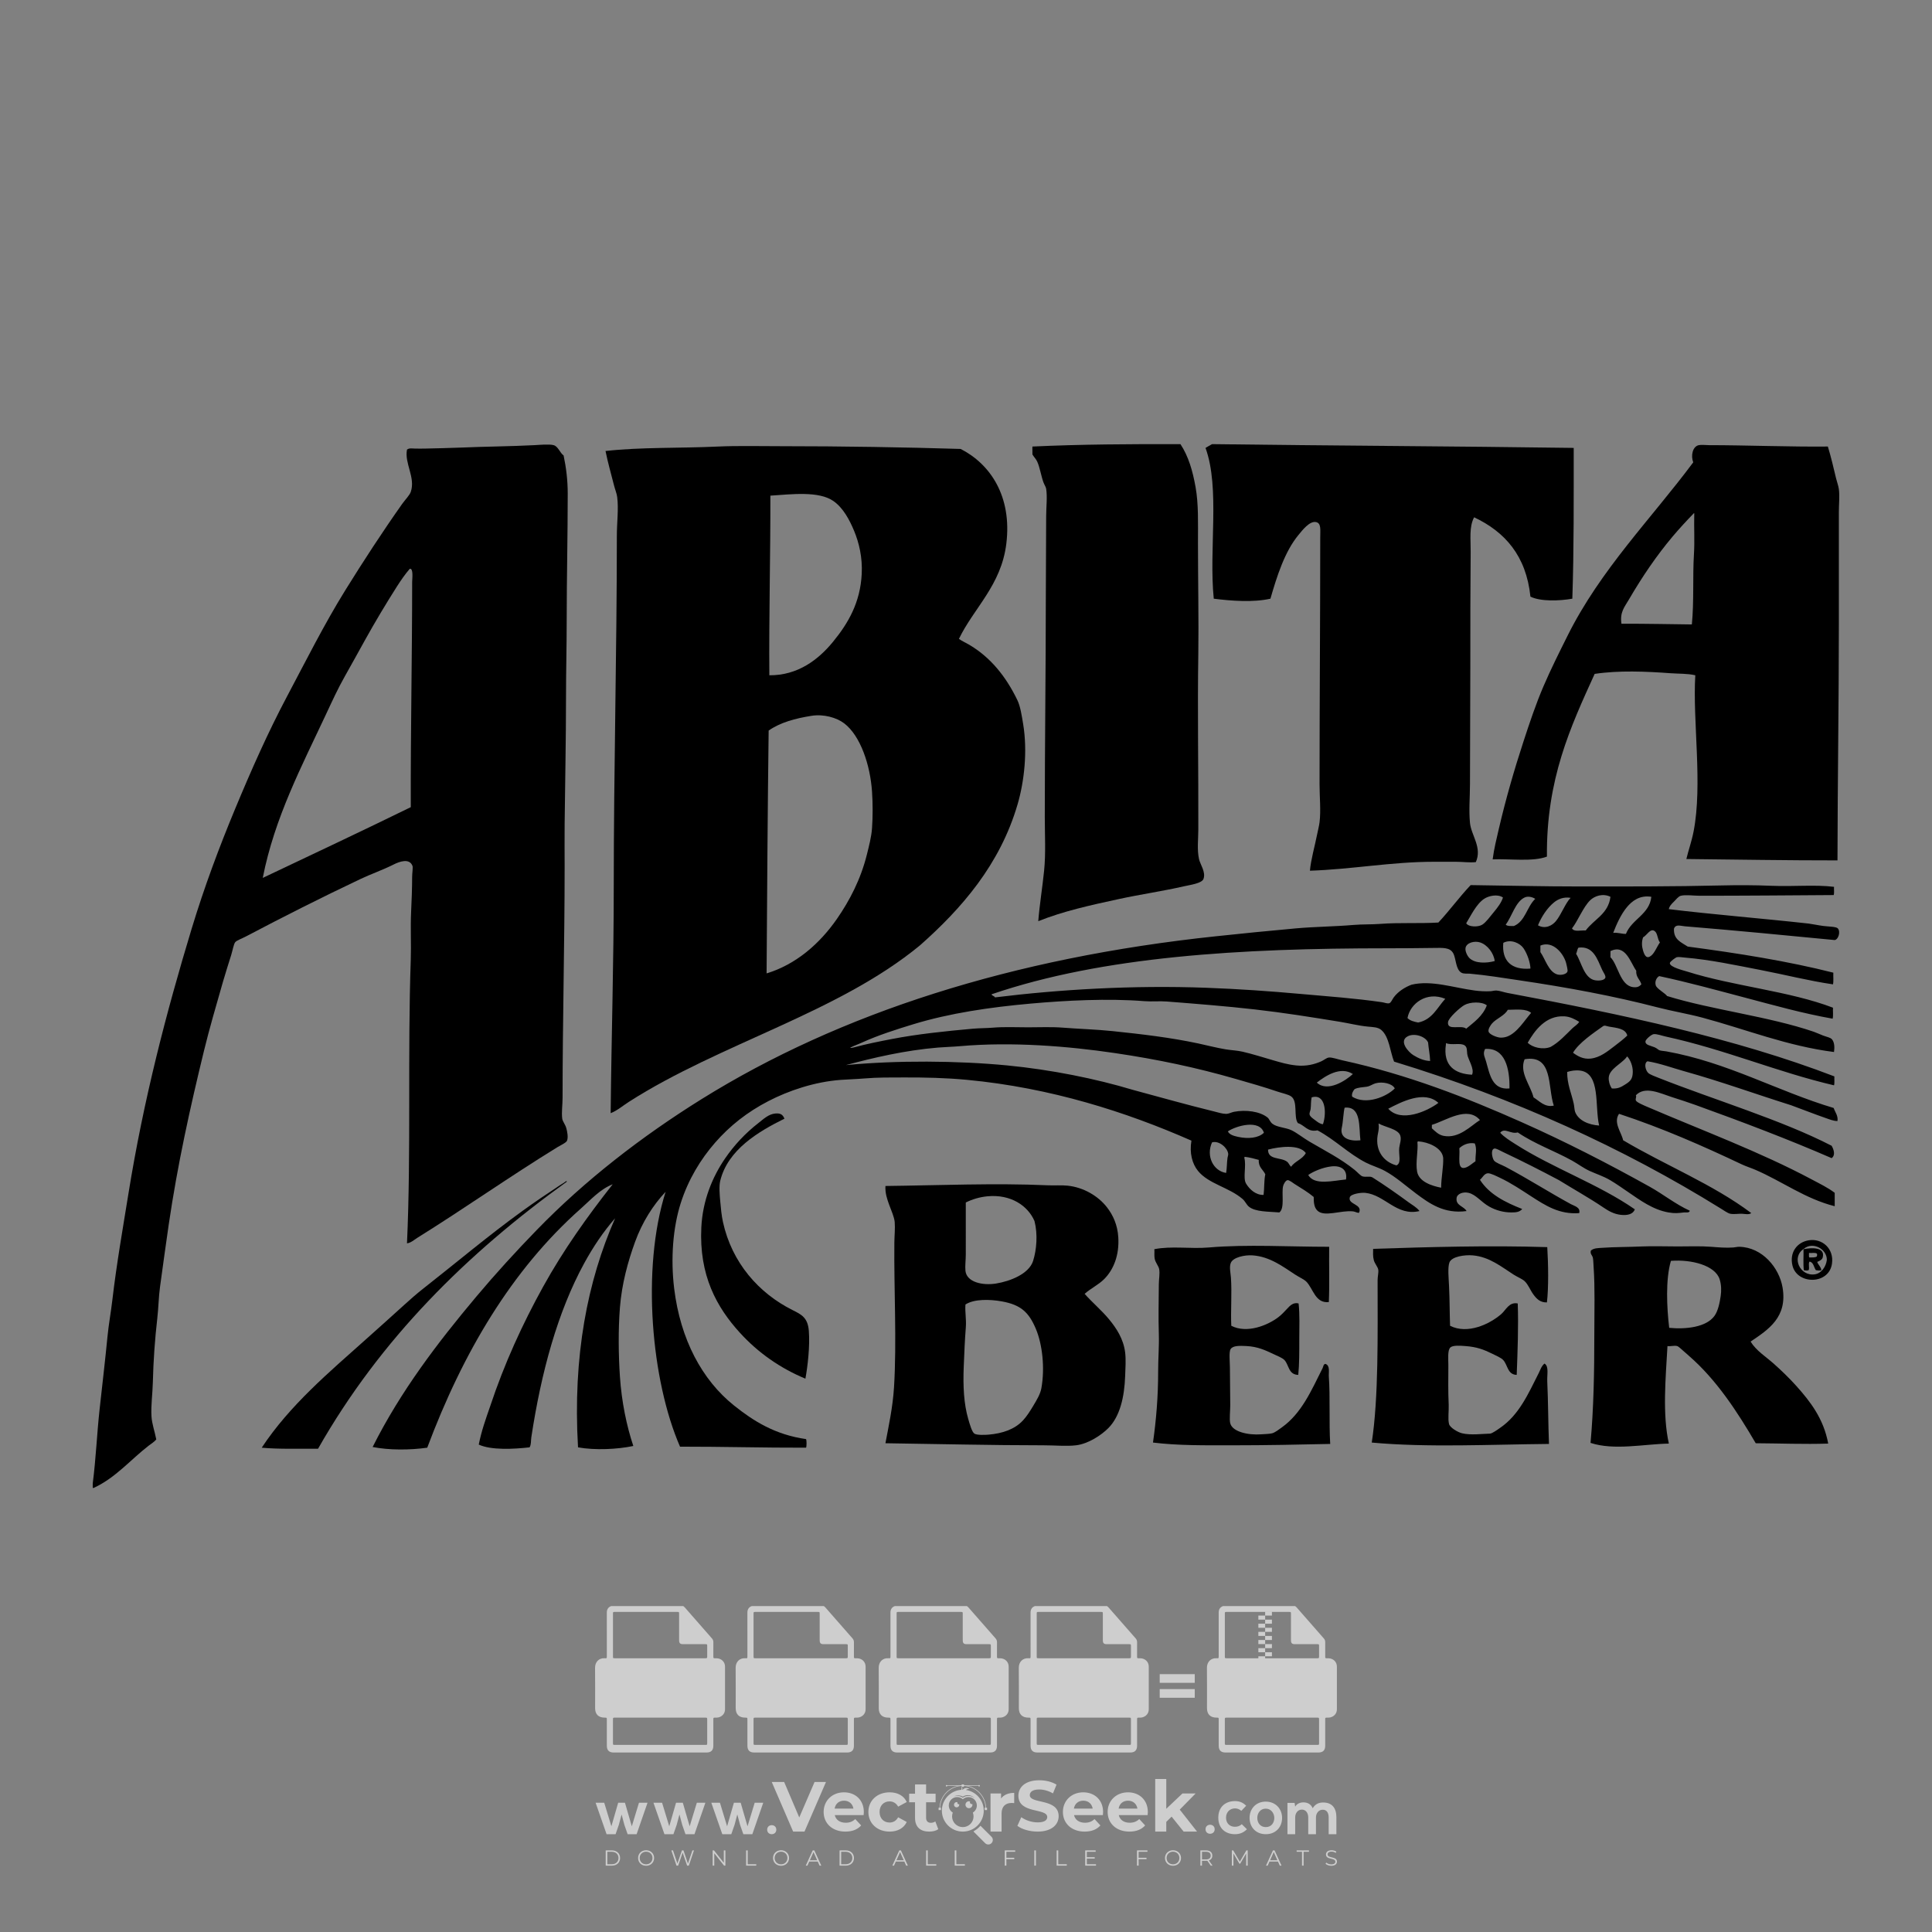 <?xml version="1.0" encoding="iso-8859-1"?>
<!-- Generator: Adobe Illustrator 27.0.0, SVG Export Plug-In . SVG Version: 6.00 Build 0)  -->
<svg version="1.1" id="Layer_1" xmlns="http://www.w3.org/2000/svg" xmlns:xlink="http://www.w3.org/1999/xlink" x="0px" y="0px"
	 viewBox="0 0 500 500" style="enable-background:new 0 0 500 500;" xml:space="preserve">
<rect x="0" y="0" width="500" height="500" fill="#808080" stroke="none"/>
<g id="watermark_1_">
	<g>
		<g id="watermark" style="opacity:0.61;">
			<g>
				<g>
					<g>
						<g>
							<polygon style="fill:#FFFFFF;" points="213.765,461.172 208.204,474.017 205.268,474.017 199.726,461.172 202.938,461.172 
								206.846,470.347 210.81,461.172 							"/>
						</g>
						<g>
							<path style="fill:#FFFFFF;" d="M223.507,469.741h-7.469c0.275,1.23,1.321,1.982,2.826,1.982c1.046,0,1.798-0.312,2.477-0.954
								l1.523,1.651c-0.917,1.046-2.294,1.597-4.074,1.597c-3.413,0-5.634-2.147-5.634-5.083c0-2.954,2.257-5.083,5.267-5.083
								c2.899,0,5.138,1.945,5.138,5.12C223.562,469.191,223.526,469.503,223.507,469.741 M216.002,468.071h4.863
								c-0.202-1.248-1.138-2.055-2.422-2.055C217.139,466.016,216.204,466.805,216.002,468.071"/>
						</g>
						<g>
							<path style="fill:#FFFFFF;" d="M224.735,468.934c0-2.973,2.294-5.083,5.505-5.083c2.074,0,3.707,0.899,4.423,2.514
								l-2.22,1.193c-0.532-0.936-1.321-1.358-2.221-1.358c-1.45,0-2.587,1.009-2.587,2.734c0,1.725,1.138,2.734,2.587,2.734
								c0.899,0,1.688-0.404,2.221-1.358l2.22,1.211c-0.716,1.578-2.349,2.495-4.423,2.495
								C227.029,474.017,224.735,471.907,224.735,468.934"/>
						</g>
						<g>
							<path style="fill:#FFFFFF;" d="M242.828,473.393c-0.587,0.422-1.45,0.624-2.331,0.624c-2.33,0-3.688-1.193-3.688-3.542
								v-4.055h-1.523v-2.202h1.523v-2.404h2.863v2.404h2.459v2.202h-2.459v4.019c0,0.844,0.458,1.303,1.229,1.303
								c0.422,0,0.844-0.128,1.156-0.367L242.828,473.393z"/>
						</g>
					</g>
					<g>
						<path style="fill:#FFFFFF;" d="M262.474,463.997v2.643c-0.238-0.018-0.422-0.037-0.642-0.037
							c-1.578,0-2.624,0.862-2.624,2.753v4.661h-2.863v-9.873h2.734v1.303C259.776,464.493,260.951,463.997,262.474,463.997"/>
					</g>
					<g>
						<path style="fill:#FFFFFF;" d="M263.299,472.53l1.009-2.239c1.083,0.789,2.697,1.339,4.239,1.339
							c1.762,0,2.477-0.587,2.477-1.376c0-2.404-7.469-0.752-7.469-5.524c0-2.184,1.762-4,5.413-4c1.615,0,3.267,0.385,4.459,1.138
							l-0.918,2.257c-1.193-0.679-2.422-1.009-3.56-1.009c-1.761,0-2.44,0.66-2.44,1.468c0,2.367,7.468,0.734,7.468,5.45
							c0,2.147-1.78,3.982-5.45,3.982C266.492,474.017,264.437,473.411,263.299,472.53"/>
					</g>
					<g>
						<path style="fill:#FFFFFF;" d="M285.428,469.741h-7.469c0.275,1.23,1.321,1.982,2.826,1.982c1.046,0,1.798-0.312,2.477-0.954
							l1.523,1.651c-0.918,1.046-2.294,1.597-4.074,1.597c-3.413,0-5.634-2.147-5.634-5.083c0-2.954,2.257-5.083,5.267-5.083
							c2.9,0,5.138,1.945,5.138,5.12C285.484,469.191,285.447,469.503,285.428,469.741 M277.923,468.071h4.863
							c-0.202-1.248-1.138-2.055-2.422-2.055C279.061,466.016,278.125,466.805,277.923,468.071"/>
					</g>
					<g>
						<path style="fill:#FFFFFF;" d="M297.007,469.741h-7.469c0.275,1.23,1.321,1.982,2.826,1.982c1.046,0,1.798-0.312,2.477-0.954
							l1.523,1.651c-0.918,1.046-2.294,1.597-4.074,1.597c-3.413,0-5.634-2.147-5.634-5.083c0-2.954,2.257-5.083,5.267-5.083
							c2.899,0,5.138,1.945,5.138,5.12C297.062,469.191,297.025,469.503,297.007,469.741 M289.501,468.071h4.863
							c-0.202-1.248-1.138-2.055-2.422-2.055C290.639,466.016,289.703,466.805,289.501,468.071"/>
					</g>
					<g>
						<polygon style="fill:#FFFFFF;" points="303.208,470.145 301.831,471.503 301.831,474.017 298.969,474.017 298.969,460.401 
							301.831,460.401 301.831,468.108 306.016,464.144 309.429,464.144 305.318,468.328 309.796,474.017 306.327,474.017 						"/>
					</g>
					<g>
						<path style="fill:#FFFFFF;" d="M256.601,475.359L256.601,475.359l-2.86-2.86c-0.435,0.508-0.953,0.943-1.534,1.284
							c-0.092,0.069-0.186,0.136-0.283,0.199l3.027,3.027c0.456,0.456,1.195,0.456,1.65,0
							C257.057,476.554,257.057,475.815,256.601,475.359"/>
					</g>
					<g>
						<path style="fill:#FFFFFF;" d="M249.984,463.244c0.221-0.173,0.495-0.281,0.797-0.281c0.042,0,0.083,0.002,0.124,0.006
							c-0.214-0.156-0.478-0.249-0.764-0.249c-0.395,0-0.744,0.18-0.981,0.458c-0.051,0-0.1,0.006-0.151,0.008
							c0.039-0.077,0.064-0.162,0.064-0.255c0-0.234-0.143-0.434-0.346-0.519c0.087,0.126,0.138,0.279,0.138,0.445
							c0,0.122-0.031,0.237-0.081,0.341c-2.811,0.201-5.03,2.539-5.03,5.4c0,2.993,2.426,5.42,5.42,5.42
							c2.993,0,5.42-2.426,5.42-5.42C254.595,465.879,252.593,463.635,249.984,463.244 M247.983,464.656
							c0.435,0,0.844,0.112,1.199,0.309c0.374-0.245,0.82-0.387,1.299-0.387c0.711,0,1.348,0.312,1.784,0.806
							c-0.435-0.379-1.004-0.61-1.627-0.61c-0.449,0-0.87,0.12-1.234,0.329c-0.079,0.046-0.156,0.096-0.229,0.15
							c-0.065-0.048-0.133-0.093-0.204-0.134c-0.369-0.219-0.8-0.344-1.26-0.344c-0.3,0-0.588,0.054-0.854,0.152
							C247.196,464.754,247.578,464.656,247.983,464.656 M251.772,469.098c0.115,0.305,0.181,0.634,0.181,0.979
							c0,1.534-1.244,2.777-2.778,2.777c-1.534,0-2.777-1.243-2.777-2.777c0-0.345,0.066-0.674,0.181-0.979
							c-0.62-0.382-1.035-1.064-1.035-1.846c0-1.197,0.971-2.168,2.168-2.168c0.565,0,1.078,0.218,1.463,0.572
							c0.386-0.354,0.899-0.572,1.464-0.572c1.197,0,2.168,0.971,2.168,2.168C252.807,468.034,252.392,468.716,251.772,469.098"/>
					</g>
					<g>
						<path style="fill:#FFFFFF;" d="M251.666,467.061c0,0.497-0.404,0.901-0.901,0.901c-0.497,0-0.901-0.404-0.901-0.901
							s0.404-0.901,0.901-0.901c0.101,0,0.197,0.017,0.287,0.047c-0.03,0.062-0.045,0.132-0.045,0.204
							c0,0.273,0.221,0.494,0.494,0.494c0.05,0,0.099-0.008,0.146-0.022C251.66,466.941,251.666,467,251.666,467.061"/>
					</g>
					<g>
						<path style="fill:#FFFFFF;" d="M248.255,467.061c0,0.376-0.305,0.681-0.681,0.681c-0.376,0-0.681-0.305-0.681-0.681
							s0.305-0.681,0.681-0.681c0.076,0,0.149,0.013,0.217,0.035c-0.023,0.047-0.034,0.1-0.034,0.155
							c0,0.206,0.167,0.374,0.374,0.374c0.038,0,0.075-0.006,0.11-0.017C248.25,466.97,248.255,467.015,248.255,467.061"/>
					</g>
					<g>
						<g>
							<g>
								<rect x="242.908" y="467.83" style="fill:#FFFFFF;" width="0.616" height="0.616"/>
							</g>
							<g>
								<rect x="254.827" y="467.83" style="fill:#FFFFFF;" width="0.616" height="0.616"/>
							</g>
							<g>
								<path style="fill:#FFFFFF;" d="M255.205,468.082h-0.14c0-3.248-2.642-5.89-5.89-5.89c-3.248,0-5.89,2.642-5.89,5.89h-0.14
									c0-1.611,0.627-3.125,1.766-4.264c1.139-1.139,2.653-1.766,4.264-1.766c1.611,0,3.125,0.627,4.264,1.766
									C254.578,464.957,255.205,466.471,255.205,468.082"/>
							</g>
						</g>
						<g>
							<rect x="248.868" y="461.814" style="fill:#FFFFFF;" width="0.616" height="0.616"/>
						</g>
						<g>
							<rect x="244.95" y="462.052" style="fill:#FFFFFF;" width="8.45" height="0.14"/>
						</g>
						<g>
							<path style="fill:#FFFFFF;" d="M245.174,462.15c0,0.108-0.088,0.196-0.196,0.196c-0.108,0-0.196-0.088-0.196-0.196
								c0-0.108,0.088-0.196,0.196-0.196C245.086,461.954,245.174,462.042,245.174,462.15"/>
						</g>
						<g>
							<path style="fill:#FFFFFF;" d="M253.596,462.15c0,0.108-0.088,0.196-0.196,0.196c-0.108,0-0.196-0.088-0.196-0.196
								c0-0.108,0.088-0.196,0.196-0.196C253.509,461.954,253.596,462.042,253.596,462.15"/>
						</g>
					</g>
				</g>
				<g>
					<path style="fill:#FFFFFF;" d="M314.356,473.409c0,1.559-2.364,1.559-2.364,0C311.993,471.851,314.356,471.851,314.356,473.409
						z"/>
				</g>
				<g>
					<g>
						<g>
							<path style="fill:#FFFFFF;" d="M161.739,466.549l1.772,6.088l1.855-6.088h2.215l-2.823,8.14h-2.33l-0.837-2.396l-0.722-2.708
								l-0.722,2.708l-0.837,2.396h-2.33l-2.839-8.14h2.231l1.855,6.088l1.756-6.088H161.739z"/>
						</g>
						<g>
							<path style="fill:#FFFFFF;" d="M176.713,466.549l1.772,6.088l1.855-6.088h2.215l-2.823,8.14h-2.33l-0.837-2.396l-0.722-2.708
								l-0.722,2.708l-0.837,2.396h-2.33l-2.839-8.14h2.231l1.855,6.088l1.756-6.088H176.713z"/>
						</g>
						<g>
							<path style="fill:#FFFFFF;" d="M191.687,466.549l1.772,6.088l1.855-6.088h2.215l-2.823,8.14h-2.33l-0.837-2.396l-0.722-2.708
								l-0.722,2.708l-0.837,2.396h-2.33l-2.839-8.14h2.231l1.855,6.088l1.756-6.088H191.687z"/>
						</g>
					</g>
					<g>
						<path style="fill:#FFFFFF;" d="M200.908,473.52c0,1.559-2.364,1.559-2.364,0C198.545,471.962,200.908,471.962,200.908,473.52z
							"/>
					</g>
					<g>
						<path style="fill:#FFFFFF;" d="M322.71,473.409c-0.935,0.919-1.919,1.28-3.117,1.28c-2.346,0-4.3-1.411-4.3-4.282
							s1.953-4.284,4.3-4.284c1.149,0,2.035,0.329,2.921,1.199l-1.264,1.329c-0.476-0.428-1.066-0.64-1.623-0.64
							c-1.346,0-2.33,0.985-2.33,2.396c0,1.542,1.05,2.362,2.297,2.362c0.64,0,1.28-0.18,1.772-0.672L322.71,473.409z"/>
					</g>
					<g>
						<path style="fill:#FFFFFF;" d="M331.805,470.472c0,2.33-1.591,4.217-4.217,4.217c-2.626,0-4.201-1.887-4.201-4.217
							c0-2.314,1.609-4.217,4.185-4.217C330.149,466.255,331.805,468.158,331.805,470.472z M325.389,470.472
							c0,1.231,0.739,2.38,2.199,2.38c1.46,0,2.199-1.149,2.199-2.38c0-1.215-0.854-2.396-2.199-2.396
							C326.144,468.077,325.389,469.258,325.389,470.472z"/>
					</g>
					<g>
						<path style="fill:#FFFFFF;" d="M338.572,474.689v-4.332c0-1.068-0.559-2.035-1.658-2.035c-1.082,0-1.722,0.967-1.722,2.035
							v4.332h-2.003v-8.107h1.855l0.148,0.985c0.426-0.82,1.362-1.116,2.133-1.116c0.969,0,1.937,0.394,2.396,1.51
							c0.723-1.149,1.658-1.478,2.708-1.478c2.297,0,3.43,1.412,3.43,3.84v4.365h-2.003v-4.365c0-1.066-0.442-1.97-1.526-1.97
							c-1.082,0-1.756,0.935-1.756,2.003v4.332H338.572z"/>
					</g>
				</g>
			</g>
		</g>
		<g style="opacity:0.61;">
			<g>
				<g>
					<path style="fill:#FFFFFF;" d="M345.988,431.299c-0.006-1.224-0.959-2.121-2.189-2.14c-0.924-0.014-0.832,0.12-0.834-0.867
						c-0.003-1.097-0.007-2.194,0.003-3.292c0.003-0.379-0.112-0.691-0.362-0.976c-2.342-2.668-4.678-5.342-7.019-8.011
						c-0.12-0.137-0.275-0.244-0.414-0.366c-6.214,0-12.427,0-18.641,0c-0.794,0.293-1.14,0.868-1.138,1.709
						c0.01,3.748,0.004,7.496,0.004,11.243c0,0.556-0.003,0.589-0.55,0.551c-1.497-0.102-2.516,0.986-2.497,2.492
						c0.044,3.476,0.013,6.953,0.014,10.429c0.001,1.58,0.867,2.443,2.45,2.449c0.582,0.002,0.582,0.002,0.582,0.6
						c0,2.219-0.001,4.438,0.001,6.657c0.001,1.192,0.58,1.771,1.768,1.771c8.013,0.001,16.027,0.001,24.04,0
						c1.168,0,1.755-0.583,1.757-1.745c0.002-2.256,0-4.512,0.001-6.768c0-0.512,0.002-0.511,0.52-0.515
						c0.271-0.002,0.541,0.008,0.809-0.058c0.996-0.246,1.69-1.044,1.694-2.069C346.003,438.696,346.005,434.997,345.988,431.299z
						 M317.537,417.162c5.337,0,10.674,0,16.01,0c0.548,0,0.554,0.007,0.554,0.561c0.001,2.243-0.001,4.486,0.001,6.73
						c0.001,0.811,0.249,1.059,1.06,1.059c1.91,0.001,3.821,0,5.731,0.001c0.458,0,0.479,0.021,0.481,0.483
						c0.003,0.887,0.002,1.775,0,2.662c-0.001,0.477-0.024,0.498-0.504,0.499c-3.895,0.001-7.79,0-11.684,0
						c-3.882,0-7.765,0-11.647,0c-0.55,0-0.552-0.001-0.552-0.561c-0.001-3.624-0.001-7.247,0-10.871
						C316.987,417.166,316.991,417.162,317.537,417.162z M340.822,451.579c-3.883,0.001-7.766,0-11.65,0c-3.871,0-7.742,0-11.613,0
						c-0.572,0-0.574-0.002-0.574-0.579c-0.001-1.997-0.001-3.994,0.001-5.991c0-0.464,0.023-0.486,0.478-0.487
						c7.803-0.001,15.607-0.001,23.41,0c0.478,0,0.499,0.02,0.499,0.503c0.002,1.997,0.001,3.994,0,5.991
						C341.375,451.574,341.37,451.579,340.822,451.579z"/>
				</g>
				<g>
					<g>
						<rect x="327.418" y="417.053" style="fill:#FFFFFF;" width="1.757" height="1.054"/>
					</g>
					<g>
						<rect x="325.662" y="418.107" style="fill:#FFFFFF;" width="1.757" height="1.054"/>
					</g>
					<g>
						<rect x="327.418" y="419.161" style="fill:#FFFFFF;" width="1.757" height="1.054"/>
					</g>
					<g>
						<rect x="325.662" y="420.215" style="fill:#FFFFFF;" width="1.757" height="1.054"/>
					</g>
					<g>
						<rect x="327.418" y="421.269" style="fill:#FFFFFF;" width="1.757" height="1.054"/>
					</g>
					<g>
						<rect x="325.662" y="422.323" style="fill:#FFFFFF;" width="1.757" height="1.054"/>
					</g>
					<g>
						<rect x="327.418" y="423.378" style="fill:#FFFFFF;" width="1.757" height="1.054"/>
					</g>
					<g>
						<rect x="325.662" y="424.432" style="fill:#FFFFFF;" width="1.757" height="1.054"/>
					</g>
					<g>
						<rect x="327.418" y="425.486" style="fill:#FFFFFF;" width="1.757" height="1.054"/>
					</g>
					<g>
						<rect x="325.662" y="426.54" style="fill:#FFFFFF;" width="1.757" height="1.054"/>
					</g>
					<g>
						<rect x="327.418" y="427.594" style="fill:#FFFFFF;" width="1.757" height="1.054"/>
					</g>
					<g>
						<rect x="325.662" y="428.648" style="fill:#FFFFFF;" width="1.757" height="1.054"/>
					</g>
				</g>
			</g>
			<g>
				<path style="fill:#FFFFFF;" d="M187.637,431.299c-0.006-1.224-0.959-2.121-2.189-2.14c-0.924-0.014-0.832,0.12-0.834-0.867
					c-0.003-1.097-0.007-2.194,0.003-3.292c0.003-0.379-0.112-0.691-0.362-0.976c-2.342-2.668-4.678-5.342-7.019-8.011
					c-0.12-0.137-0.275-0.244-0.414-0.366c-6.214,0-12.427,0-18.641,0c-0.794,0.293-1.14,0.868-1.138,1.709
					c0.01,3.748,0.004,7.496,0.004,11.243c0,0.556-0.003,0.589-0.55,0.551c-1.497-0.102-2.516,0.986-2.497,2.492
					c0.044,3.476,0.013,6.953,0.014,10.429c0.001,1.58,0.867,2.443,2.45,2.449c0.582,0.002,0.582,0.002,0.582,0.6
					c0,2.219-0.001,4.438,0.001,6.657c0.001,1.192,0.58,1.771,1.768,1.771c8.013,0.001,16.027,0.001,24.04,0
					c1.168,0,1.755-0.583,1.757-1.745c0.002-2.256,0-4.512,0.001-6.768c0-0.512,0.002-0.511,0.52-0.515
					c0.271-0.002,0.541,0.008,0.809-0.058c0.996-0.246,1.69-1.044,1.694-2.069C187.652,438.696,187.655,434.997,187.637,431.299z
					 M159.187,417.162c5.337,0,10.674,0,16.01,0c0.548,0,0.554,0.007,0.554,0.561c0.001,2.243-0.001,4.486,0.001,6.73
					c0.001,0.811,0.249,1.059,1.06,1.059c1.91,0.001,3.821,0,5.731,0.001c0.458,0,0.479,0.021,0.481,0.483
					c0.003,0.887,0.002,1.775,0,2.662c-0.001,0.477-0.024,0.498-0.504,0.499c-3.895,0.001-7.79,0-11.684,0
					c-3.882,0-7.765,0-11.647,0c-0.55,0-0.552-0.001-0.552-0.561c-0.001-3.624-0.001-7.247,0-10.871
					C158.636,417.166,158.64,417.162,159.187,417.162z M182.472,451.579c-3.883,0.001-7.766,0-11.65,0c-3.871,0-7.742,0-11.613,0
					c-0.572,0-0.574-0.002-0.574-0.579c-0.001-1.997-0.001-3.994,0.001-5.991c0-0.464,0.023-0.486,0.478-0.487
					c7.803-0.001,15.607-0.001,23.41,0c0.478,0,0.499,0.02,0.499,0.503c0.002,1.997,0.001,3.994,0,5.991
					C183.024,451.574,183.019,451.579,182.472,451.579z"/>
			</g>
			<g>
				<path style="fill:#FFFFFF;" d="M159.779,440.669v-7.897h2.779c0.375,0,0.726,0.061,1.053,0.182
					c0.327,0.121,0.612,0.292,0.855,0.513c0.242,0.221,0.434,0.483,0.573,0.789c0.14,0.305,0.21,0.642,0.21,1.009
					c0,0.375-0.07,0.715-0.21,1.02c-0.14,0.305-0.331,0.568-0.573,0.789c-0.243,0.221-0.528,0.392-0.855,0.513
					c-0.327,0.121-0.678,0.182-1.053,0.182h-1.29v2.901H159.779z M162.58,436.356c0.39,0,0.684-0.111,0.882-0.331
					c0.199-0.22,0.298-0.474,0.298-0.761c0-0.14-0.024-0.276-0.072-0.408c-0.048-0.132-0.121-0.248-0.221-0.347
					c-0.099-0.099-0.223-0.178-0.37-0.237c-0.147-0.059-0.32-0.089-0.518-0.089h-1.312v2.173H162.58z"/>
				<path style="fill:#FFFFFF;" d="M166.308,432.771h1.731l3.177,5.294h0.088l-0.088-1.522v-3.772h1.478v7.897h-1.566l-3.353-5.592
					h-0.088l0.088,1.522v4.07h-1.467V432.771z"/>
				<path style="fill:#FFFFFF;" d="M177.922,436.334h3.872c0.022,0.089,0.04,0.195,0.055,0.32c0.014,0.125,0.022,0.25,0.022,0.375
					c0,0.507-0.077,0.985-0.231,1.434c-0.154,0.449-0.397,0.849-0.728,1.202c-0.353,0.375-0.776,0.666-1.268,0.871
					c-0.493,0.206-1.055,0.309-1.688,0.309c-0.574,0-1.114-0.103-1.622-0.309c-0.507-0.206-0.948-0.492-1.323-0.86
					c-0.375-0.367-0.673-0.803-0.894-1.307c-0.221-0.504-0.331-1.053-0.331-1.649c0-0.595,0.11-1.145,0.331-1.649
					c0.221-0.504,0.518-0.939,0.894-1.307c0.375-0.367,0.816-0.654,1.323-0.86c0.507-0.206,1.048-0.309,1.622-0.309
					c0.64,0,1.211,0.11,1.715,0.331c0.504,0.221,0.935,0.526,1.296,0.915l-1.025,1.004c-0.258-0.272-0.544-0.48-0.861-0.623
					c-0.316-0.143-0.695-0.215-1.136-0.215c-0.361,0-0.703,0.065-1.026,0.193c-0.324,0.129-0.607,0.311-0.85,0.546
					c-0.242,0.235-0.436,0.52-0.579,0.855c-0.143,0.335-0.215,0.708-0.215,1.119c0,0.412,0.072,0.785,0.215,1.12
					c0.143,0.335,0.338,0.62,0.584,0.855c0.246,0.235,0.531,0.418,0.855,0.546c0.323,0.129,0.669,0.193,1.037,0.193
					c0.419,0,0.773-0.061,1.064-0.182c0.29-0.121,0.538-0.278,0.744-0.469c0.148-0.132,0.275-0.3,0.381-0.502
					c0.106-0.202,0.189-0.428,0.248-0.678h-2.482V436.334z"/>
			</g>
			<g>
				<path style="fill:#FFFFFF;" d="M224.019,431.299c-0.006-1.224-0.959-2.121-2.189-2.14c-0.924-0.014-0.832,0.12-0.834-0.867
					c-0.003-1.097-0.007-2.194,0.003-3.292c0.003-0.379-0.112-0.691-0.362-0.976c-2.342-2.668-4.678-5.342-7.019-8.011
					c-0.12-0.137-0.275-0.244-0.414-0.366c-6.214,0-12.427,0-18.641,0c-0.794,0.293-1.14,0.868-1.138,1.709
					c0.01,3.748,0.004,7.496,0.004,11.243c0,0.556-0.003,0.589-0.55,0.551c-1.497-0.102-2.516,0.986-2.497,2.492
					c0.044,3.476,0.013,6.953,0.014,10.429c0.001,1.58,0.867,2.443,2.45,2.449c0.582,0.002,0.582,0.002,0.582,0.6
					c0,2.219-0.001,4.438,0.001,6.657c0.001,1.192,0.58,1.771,1.768,1.771c8.013,0.001,16.027,0.001,24.04,0
					c1.168,0,1.755-0.583,1.757-1.745c0.002-2.256,0-4.512,0.001-6.768c0-0.512,0.002-0.511,0.52-0.515
					c0.271-0.002,0.541,0.008,0.809-0.058c0.997-0.246,1.69-1.044,1.694-2.069C224.034,438.696,224.036,434.997,224.019,431.299z
					 M195.568,417.162c5.337,0,10.674,0,16.01,0c0.548,0,0.554,0.007,0.554,0.561c0.001,2.243-0.001,4.486,0.001,6.73
					c0.001,0.811,0.249,1.059,1.06,1.059c1.91,0.001,3.821,0,5.731,0.001c0.458,0,0.479,0.021,0.481,0.483
					c0.003,0.887,0.002,1.775,0,2.662c-0.001,0.477-0.024,0.498-0.504,0.499c-3.895,0.001-7.79,0-11.684,0
					c-3.882,0-7.765,0-11.647,0c-0.55,0-0.552-0.001-0.552-0.561c-0.001-3.624-0.001-7.247,0-10.871
					C195.018,417.166,195.022,417.162,195.568,417.162z M218.854,451.579c-3.883,0.001-7.766,0-11.65,0c-3.871,0-7.742,0-11.613,0
					c-0.572,0-0.574-0.002-0.574-0.579c-0.001-1.997-0.001-3.994,0.001-5.991c0-0.464,0.023-0.486,0.478-0.487
					c7.803-0.001,15.607-0.001,23.41,0c0.478,0,0.499,0.02,0.499,0.503c0.002,1.997,0.001,3.994,0,5.991
					C219.406,451.574,219.401,451.579,218.854,451.579z"/>
			</g>
			<g>
				<path style="fill:#FFFFFF;" d="M205.111,432.771h1.699l2.967,7.897h-1.644l-0.651-1.886h-3.044l-0.651,1.886h-1.643
					L205.111,432.771z M206.997,437.415l-0.706-1.974l-0.287-0.96h-0.088l-0.287,0.96l-0.706,1.974H206.997z"/>
				<path style="fill:#FFFFFF;" d="M211.331,434.536c-0.125,0-0.245-0.024-0.359-0.072c-0.114-0.048-0.213-0.114-0.298-0.199
					c-0.084-0.084-0.151-0.182-0.198-0.292c-0.048-0.11-0.072-0.232-0.072-0.364s0.024-0.254,0.072-0.364
					c0.048-0.11,0.114-0.208,0.198-0.292c0.084-0.084,0.184-0.151,0.298-0.198c0.114-0.048,0.233-0.072,0.359-0.072
					c0.257,0,0.478,0.09,0.662,0.27c0.184,0.181,0.276,0.399,0.276,0.656s-0.092,0.476-0.276,0.656
					C211.809,434.446,211.589,434.536,211.331,434.536z M210.615,440.669v-5.404h1.445v5.404H210.615z"/>
			</g>
			<g>
				<path style="fill:#FFFFFF;" d="M261.044,431.299c-0.006-1.224-0.959-2.121-2.189-2.14c-0.924-0.014-0.832,0.12-0.834-0.867
					c-0.003-1.097-0.007-2.194,0.003-3.292c0.003-0.379-0.112-0.691-0.362-0.976c-2.342-2.668-4.678-5.342-7.019-8.011
					c-0.12-0.137-0.275-0.244-0.414-0.366c-6.214,0-12.427,0-18.641,0c-0.794,0.293-1.14,0.868-1.138,1.709
					c0.01,3.748,0.004,7.496,0.004,11.243c0,0.556-0.003,0.589-0.55,0.551c-1.497-0.102-2.516,0.986-2.497,2.492
					c0.044,3.476,0.013,6.953,0.014,10.429c0.001,1.58,0.867,2.443,2.45,2.449c0.582,0.002,0.582,0.002,0.582,0.6
					c0,2.219-0.001,4.438,0.001,6.657c0.001,1.192,0.58,1.771,1.768,1.771c8.013,0.001,16.027,0.001,24.04,0
					c1.168,0,1.755-0.583,1.757-1.745c0.002-2.256,0-4.512,0.001-6.768c0-0.512,0.002-0.511,0.52-0.515
					c0.271-0.002,0.541,0.008,0.809-0.058c0.996-0.246,1.69-1.044,1.694-2.069C261.059,438.696,261.061,434.997,261.044,431.299z
					 M232.593,417.162c5.337,0,10.674,0,16.01,0c0.548,0,0.554,0.007,0.554,0.561c0.001,2.243-0.001,4.486,0.001,6.73
					c0.001,0.811,0.249,1.059,1.06,1.059c1.91,0.001,3.821,0,5.731,0.001c0.458,0,0.479,0.021,0.481,0.483
					c0.003,0.887,0.002,1.775,0,2.662c-0.001,0.477-0.024,0.498-0.504,0.499c-3.895,0.001-7.79,0-11.684,0
					c-3.882,0-7.765,0-11.647,0c-0.55,0-0.552-0.001-0.552-0.561c-0.001-3.624-0.001-7.247,0-10.871
					C232.042,417.166,232.047,417.162,232.593,417.162z M255.878,451.579c-3.883,0.001-7.766,0-11.65,0c-3.871,0-7.742,0-11.613,0
					c-0.572,0-0.574-0.002-0.574-0.579c-0.001-1.997-0.001-3.994,0.001-5.991c0-0.464,0.023-0.486,0.478-0.487
					c7.803-0.001,15.607-0.001,23.41,0c0.478,0,0.499,0.02,0.499,0.503c0.002,1.997,0.001,3.994,0,5.991
					C256.431,451.574,256.426,451.579,255.878,451.579z"/>
			</g>
			<g>
				<path style="fill:#FFFFFF;" d="M236.361,440.845c-0.338,0-0.662-0.048-0.971-0.143c-0.309-0.095-0.592-0.239-0.849-0.43
					c-0.257-0.191-0.481-0.425-0.673-0.7c-0.191-0.276-0.342-0.597-0.452-0.965l1.401-0.551c0.103,0.397,0.283,0.726,0.54,0.987
					c0.257,0.261,0.596,0.392,1.015,0.392c0.154,0,0.303-0.02,0.447-0.061c0.143-0.04,0.272-0.099,0.386-0.176
					s0.204-0.175,0.27-0.292c0.066-0.118,0.099-0.254,0.099-0.408c0-0.147-0.026-0.279-0.077-0.397
					c-0.051-0.117-0.138-0.227-0.259-0.331c-0.121-0.103-0.28-0.202-0.475-0.298c-0.195-0.095-0.435-0.195-0.722-0.298l-0.485-0.176
					c-0.213-0.073-0.429-0.173-0.645-0.298c-0.217-0.125-0.413-0.276-0.59-0.452c-0.177-0.176-0.322-0.384-0.436-0.623
					c-0.114-0.239-0.171-0.509-0.171-0.81c0-0.309,0.06-0.597,0.182-0.866c0.121-0.268,0.294-0.503,0.518-0.706
					c0.224-0.202,0.492-0.36,0.805-0.474s0.66-0.171,1.042-0.171c0.397,0,0.74,0.053,1.031,0.16
					c0.291,0.107,0.537,0.243,0.739,0.408c0.202,0.165,0.366,0.348,0.491,0.546c0.125,0.199,0.217,0.386,0.276,0.563l-1.312,0.551
					c-0.074-0.221-0.208-0.419-0.402-0.596c-0.195-0.176-0.462-0.265-0.8-0.265c-0.324,0-0.592,0.075-0.805,0.226
					c-0.213,0.151-0.32,0.348-0.32,0.59c0,0.235,0.103,0.436,0.309,0.601c0.206,0.165,0.533,0.325,0.982,0.48l0.497,0.165
					c0.316,0.111,0.605,0.237,0.866,0.381c0.261,0.143,0.485,0.314,0.673,0.513c0.187,0.199,0.331,0.425,0.43,0.678
					c0.1,0.254,0.149,0.546,0.149,0.877c0,0.412-0.083,0.767-0.248,1.064c-0.165,0.298-0.377,0.542-0.634,0.734
					c-0.258,0.191-0.548,0.335-0.872,0.43C236.986,440.797,236.67,440.845,236.361,440.845z"/>
				<path style="fill:#FFFFFF;" d="M239.516,432.771h1.61l1.633,4.754l0.287,1.015h0.088l0.309-1.015l1.699-4.754h1.61l-2.879,7.897
					h-1.566L239.516,432.771z"/>
				<path style="fill:#FFFFFF;" d="M251.097,436.334h3.871c0.022,0.089,0.04,0.195,0.055,0.32c0.015,0.125,0.023,0.25,0.023,0.375
					c0,0.507-0.078,0.985-0.232,1.434c-0.154,0.449-0.397,0.849-0.728,1.202c-0.353,0.375-0.775,0.666-1.268,0.871
					c-0.493,0.206-1.055,0.309-1.688,0.309c-0.574,0-1.114-0.103-1.621-0.309c-0.507-0.206-0.949-0.492-1.324-0.86
					c-0.375-0.367-0.673-0.803-0.894-1.307c-0.22-0.504-0.331-1.053-0.331-1.649c0-0.595,0.11-1.145,0.331-1.649
					c0.221-0.504,0.518-0.939,0.894-1.307c0.375-0.367,0.816-0.654,1.324-0.86c0.507-0.206,1.047-0.309,1.621-0.309
					c0.64,0,1.211,0.11,1.715,0.331c0.504,0.221,0.936,0.526,1.296,0.915l-1.026,1.004c-0.257-0.272-0.544-0.48-0.861-0.623
					c-0.316-0.143-0.694-0.215-1.136-0.215c-0.36,0-0.702,0.065-1.026,0.193c-0.323,0.129-0.607,0.311-0.849,0.546
					c-0.243,0.235-0.436,0.52-0.579,0.855c-0.143,0.335-0.215,0.708-0.215,1.119c0,0.412,0.072,0.785,0.215,1.12
					c0.143,0.335,0.338,0.62,0.585,0.855c0.246,0.235,0.531,0.418,0.854,0.546c0.324,0.129,0.669,0.193,1.037,0.193
					c0.419,0,0.774-0.061,1.064-0.182c0.29-0.121,0.539-0.278,0.745-0.469c0.147-0.132,0.274-0.3,0.38-0.502
					c0.107-0.202,0.189-0.428,0.248-0.678h-2.482V436.334z"/>
			</g>
			<g>
				<path style="fill:#FFFFFF;" d="M297.3,431.299c-0.006-1.224-0.959-2.121-2.189-2.14c-0.924-0.014-0.832,0.12-0.834-0.867
					c-0.003-1.097-0.007-2.194,0.003-3.292c0.003-0.379-0.112-0.691-0.362-0.976c-2.342-2.668-4.678-5.342-7.019-8.011
					c-0.12-0.137-0.275-0.244-0.414-0.366c-6.214,0-12.427,0-18.641,0c-0.794,0.293-1.14,0.868-1.138,1.709
					c0.01,3.748,0.004,7.496,0.004,11.243c0,0.556-0.003,0.589-0.55,0.551c-1.497-0.102-2.516,0.986-2.497,2.492
					c0.044,3.476,0.013,6.953,0.014,10.429c0.001,1.58,0.867,2.443,2.45,2.449c0.582,0.002,0.582,0.002,0.582,0.6
					c0,2.219-0.001,4.438,0.001,6.657c0.001,1.192,0.58,1.771,1.768,1.771c8.013,0.001,16.027,0.001,24.04,0
					c1.168,0,1.755-0.583,1.757-1.745c0.002-2.256,0-4.512,0.001-6.768c0-0.512,0.002-0.511,0.52-0.515
					c0.271-0.002,0.541,0.008,0.809-0.058c0.996-0.246,1.69-1.044,1.694-2.069C297.315,438.696,297.318,434.997,297.3,431.299z
					 M268.85,417.162c5.337,0,10.674,0,16.01,0c0.548,0,0.554,0.007,0.554,0.561c0.001,2.243-0.001,4.486,0.001,6.73
					c0.001,0.811,0.249,1.059,1.06,1.059c1.91,0.001,3.821,0,5.731,0.001c0.458,0,0.479,0.021,0.481,0.483
					c0.003,0.887,0.002,1.775,0,2.662c-0.001,0.477-0.024,0.498-0.504,0.499c-3.895,0.001-7.79,0-11.684,0
					c-3.882,0-7.765,0-11.647,0c-0.55,0-0.552-0.001-0.552-0.561c-0.001-3.624-0.001-7.247,0-10.871
					C268.299,417.166,268.303,417.162,268.85,417.162z M292.135,451.579c-3.883,0.001-7.766,0-11.65,0c-3.871,0-7.742,0-11.613,0
					c-0.572,0-0.574-0.002-0.574-0.579c-0.001-1.997-0.001-3.994,0.001-5.991c0-0.464,0.023-0.486,0.478-0.487
					c7.803-0.001,15.607-0.001,23.41,0c0.478,0,0.499,0.02,0.499,0.503c0.001,1.997,0.001,3.994,0,5.991
					C292.687,451.574,292.682,451.579,292.135,451.579z"/>
			</g>
			<g>
				<path style="fill:#FFFFFF;" d="M272.966,434.183v1.831h3.165v1.412h-3.165v1.831h3.518v1.412h-5.007v-7.897h5.007v1.412H272.966
					z"/>
				<path style="fill:#FFFFFF;" d="M277.852,440.669v-7.897h2.779c0.375,0,0.726,0.061,1.053,0.182
					c0.327,0.121,0.612,0.292,0.855,0.513c0.243,0.221,0.434,0.483,0.574,0.789c0.14,0.305,0.209,0.642,0.209,1.009
					c0,0.375-0.07,0.715-0.209,1.02c-0.14,0.305-0.331,0.568-0.574,0.789c-0.243,0.221-0.528,0.392-0.855,0.513
					c-0.327,0.121-0.678,0.182-1.053,0.182h-1.29v2.901H277.852z M280.653,436.356c0.389,0,0.684-0.111,0.882-0.331
					c0.199-0.22,0.298-0.474,0.298-0.761c0-0.14-0.024-0.276-0.072-0.408c-0.048-0.132-0.121-0.248-0.221-0.347
					c-0.099-0.099-0.222-0.178-0.37-0.237c-0.147-0.059-0.32-0.089-0.518-0.089h-1.312v2.173H280.653z"/>
				<path style="fill:#FFFFFF;" d="M286.797,440.845c-0.338,0-0.662-0.048-0.971-0.143c-0.309-0.095-0.592-0.239-0.849-0.43
					c-0.257-0.191-0.482-0.425-0.673-0.7c-0.191-0.276-0.342-0.597-0.452-0.965l1.401-0.551c0.103,0.397,0.283,0.726,0.541,0.987
					c0.257,0.261,0.595,0.392,1.015,0.392c0.154,0,0.303-0.02,0.447-0.061c0.143-0.04,0.272-0.099,0.386-0.176
					c0.114-0.077,0.204-0.175,0.27-0.292c0.066-0.118,0.1-0.254,0.1-0.408c0-0.147-0.026-0.279-0.077-0.397
					c-0.051-0.117-0.138-0.227-0.259-0.331c-0.121-0.103-0.279-0.202-0.474-0.298c-0.195-0.095-0.436-0.195-0.723-0.298
					l-0.485-0.176c-0.213-0.073-0.428-0.173-0.645-0.298c-0.217-0.125-0.414-0.276-0.59-0.452c-0.176-0.176-0.322-0.384-0.436-0.623
					c-0.114-0.239-0.171-0.509-0.171-0.81c0-0.309,0.061-0.597,0.182-0.866c0.121-0.268,0.294-0.503,0.518-0.706
					c0.224-0.202,0.493-0.36,0.805-0.474c0.312-0.114,0.66-0.171,1.042-0.171c0.397,0,0.741,0.053,1.031,0.16
					c0.29,0.107,0.537,0.243,0.739,0.408c0.202,0.165,0.365,0.348,0.491,0.546c0.125,0.199,0.217,0.386,0.276,0.563l-1.312,0.551
					c-0.074-0.221-0.208-0.419-0.403-0.596c-0.195-0.176-0.462-0.265-0.799-0.265c-0.324,0-0.592,0.075-0.805,0.226
					c-0.213,0.151-0.32,0.348-0.32,0.59c0,0.235,0.103,0.436,0.309,0.601c0.206,0.165,0.533,0.325,0.982,0.48l0.496,0.165
					c0.316,0.111,0.605,0.237,0.866,0.381c0.261,0.143,0.485,0.314,0.673,0.513c0.187,0.199,0.331,0.425,0.43,0.678
					c0.099,0.254,0.149,0.546,0.149,0.877c0,0.412-0.083,0.767-0.248,1.064c-0.165,0.298-0.377,0.542-0.634,0.734
					c-0.258,0.191-0.548,0.335-0.872,0.43C287.422,440.797,287.105,440.845,286.797,440.845z"/>
			</g>
			<g>
				<path style="fill:#FFFFFF;" d="M321.394,439.168l4.004-4.985h-3.827v-1.412h5.559v1.5l-3.96,4.985h4.004v1.412h-5.779V439.168z"
					/>
				<path style="fill:#FFFFFF;" d="M328.409,432.771h1.489v7.897h-1.489V432.771z"/>
				<path style="fill:#FFFFFF;" d="M331.486,440.669v-7.897h2.779c0.375,0,0.726,0.061,1.053,0.182
					c0.327,0.121,0.612,0.292,0.855,0.513s0.434,0.483,0.574,0.789c0.14,0.305,0.209,0.642,0.209,1.009
					c0,0.375-0.07,0.715-0.209,1.02c-0.14,0.305-0.331,0.568-0.574,0.789c-0.243,0.221-0.528,0.392-0.855,0.513
					c-0.327,0.121-0.678,0.182-1.053,0.182h-1.29v2.901H331.486z M334.288,436.356c0.389,0,0.684-0.111,0.882-0.331
					c0.199-0.22,0.298-0.474,0.298-0.761c0-0.14-0.024-0.276-0.072-0.408c-0.048-0.132-0.121-0.248-0.221-0.347
					c-0.099-0.099-0.222-0.178-0.37-0.237c-0.147-0.059-0.32-0.089-0.518-0.089h-1.312v2.173H334.288z"/>
			</g>
		</g>
		<g style="opacity:0.61;">
			<path style="fill:#FFFFFF;" d="M300.133,433.27h9.067v2.242h-9.067V433.27z M300.133,437.136h9.067v2.243h-9.067V437.136z"/>
		</g>
	</g>
	<g style="opacity:0.61;">
		<path style="fill:#FFFFFF;" d="M156.756,478.878h1.607c1.263,0,2.114,0.812,2.114,1.974c0,1.161-0.851,1.973-2.114,1.973h-1.607
			V478.878z M158.34,482.464c1.049,0,1.725-0.665,1.725-1.612c0-0.947-0.677-1.613-1.725-1.613h-1.167v3.225H158.34z"/>
		<path style="fill:#FFFFFF;" d="M165.139,480.851c0-1.15,0.879-2.007,2.075-2.007c1.184,0,2.069,0.851,2.069,2.007
			c0,1.156-0.885,2.007-2.069,2.007C166.019,482.858,165.139,482.002,165.139,480.851z M168.866,480.851
			c0-0.942-0.705-1.635-1.652-1.635c-0.953,0-1.663,0.693-1.663,1.635c0,0.941,0.71,1.635,1.663,1.635
			C168.162,482.486,168.866,481.793,168.866,480.851z"/>
		<path style="fill:#FFFFFF;" d="M179.596,478.878l-1.331,3.947h-0.44l-1.156-3.366l-1.161,3.366h-0.434l-1.331-3.947h0.429
			l1.139,3.394l1.178-3.394h0.389l1.161,3.411l1.156-3.411H179.596z"/>
		<path style="fill:#FFFFFF;" d="M187.731,478.878v3.947h-0.344l-2.537-3.202v3.202h-0.417v-3.947h0.344l2.543,3.203v-3.203H187.731
			z"/>
		<path style="fill:#FFFFFF;" d="M193.093,478.878h0.417v3.586h2.21v0.361h-2.627V478.878z"/>
		<path style="fill:#FFFFFF;" d="M200.061,480.851c0-1.15,0.879-2.007,2.075-2.007c1.184,0,2.069,0.851,2.069,2.007
			c0,1.156-0.885,2.007-2.069,2.007C200.941,482.858,200.061,482.002,200.061,480.851z M203.788,480.851
			c0-0.942-0.705-1.635-1.652-1.635c-0.953,0-1.663,0.693-1.663,1.635c0,0.941,0.71,1.635,1.663,1.635
			C203.083,482.486,203.788,481.793,203.788,480.851z"/>
		<path style="fill:#FFFFFF;" d="M211.636,481.77h-2.199l-0.474,1.054h-0.434l1.804-3.947h0.412l1.804,3.947h-0.44L211.636,481.77z
			 M211.484,481.432l-0.947-2.12l-0.947,2.12H211.484z"/>
		<path style="fill:#FFFFFF;" d="M217.28,478.878h1.607c1.263,0,2.114,0.812,2.114,1.974c0,1.161-0.851,1.973-2.114,1.973h-1.607
			V478.878z M218.864,482.464c1.049,0,1.725-0.665,1.725-1.612c0-0.947-0.677-1.613-1.725-1.613h-1.167v3.225H218.864z"/>
		<path style="fill:#FFFFFF;" d="M234.041,481.77h-2.199l-0.474,1.054h-0.434l1.804-3.947h0.412l1.804,3.947h-0.44L234.041,481.77z
			 M233.889,481.432l-0.947-2.12l-0.947,2.12H233.889z"/>
		<path style="fill:#FFFFFF;" d="M239.685,478.878h0.417v3.586h2.21v0.361h-2.627V478.878z"/>
		<path style="fill:#FFFFFF;" d="M247.082,478.878h0.417v3.586h2.21v0.361h-2.627V478.878z"/>
		<path style="fill:#FFFFFF;" d="M260.449,479.239v1.551h2.041v0.361h-2.041v1.675h-0.417v-3.947h2.706v0.361H260.449z"/>
		<path style="fill:#FFFFFF;" d="M267.678,478.878h0.417v3.947h-0.417V478.878z"/>
		<path style="fill:#FFFFFF;" d="M273.456,478.878h0.417v3.586h2.21v0.361h-2.627V478.878z"/>
		<path style="fill:#FFFFFF;" d="M283.644,482.464v0.361h-2.791v-3.947h2.706v0.361h-2.289v1.404h2.041v0.355h-2.041v1.466H283.644z
			"/>
		<path style="fill:#FFFFFF;" d="M294.672,479.239v1.551h2.041v0.361h-2.041v1.675h-0.417v-3.947h2.706v0.361H294.672z"/>
		<path style="fill:#FFFFFF;" d="M301.5,480.851c0-1.15,0.879-2.007,2.075-2.007c1.184,0,2.069,0.851,2.069,2.007
			c0,1.156-0.885,2.007-2.069,2.007C302.379,482.858,301.5,482.002,301.5,480.851z M305.226,480.851
			c0-0.942-0.705-1.635-1.652-1.635c-0.953,0-1.663,0.693-1.663,1.635c0,0.941,0.71,1.635,1.663,1.635
			C304.522,482.486,305.226,481.793,305.226,480.851z"/>
		<path style="fill:#FFFFFF;" d="M313.351,482.825l-0.902-1.269c-0.102,0.011-0.203,0.017-0.316,0.017h-1.06v1.252h-0.417v-3.947
			h1.477c1.004,0,1.613,0.507,1.613,1.353c0,0.62-0.327,1.054-0.902,1.24l0.964,1.353H313.351z M313.328,480.231
			c0-0.632-0.417-0.992-1.207-0.992h-1.048v1.979h1.048C312.911,481.218,313.328,480.851,313.328,480.231z"/>
		<path style="fill:#FFFFFF;" d="M322.907,478.878v3.947h-0.4v-3.158l-1.551,2.656h-0.197l-1.551-2.639v3.14h-0.4v-3.947h0.344
			l1.714,2.926l1.697-2.926H322.907z"/>
		<path style="fill:#FFFFFF;" d="M330.744,481.77h-2.199l-0.473,1.054h-0.434l1.804-3.947h0.411l1.804,3.947h-0.44L330.744,481.77z
			 M330.592,481.432l-0.947-2.12l-0.947,2.12H330.592z"/>
		<path style="fill:#FFFFFF;" d="M336.957,479.239h-1.387v-0.361h3.192v0.361h-1.387v3.586h-0.417V479.239z"/>
		<path style="fill:#FFFFFF;" d="M343.063,482.346l0.164-0.321c0.282,0.276,0.784,0.479,1.302,0.479c0.739,0,1.06-0.31,1.06-0.699
			c0-1.083-2.43-0.417-2.43-1.877c0-0.581,0.451-1.083,1.455-1.083c0.446,0,0.908,0.13,1.224,0.35l-0.141,0.333
			c-0.338-0.22-0.733-0.327-1.083-0.327c-0.722,0-1.043,0.321-1.043,0.716c0,1.083,2.43,0.429,2.43,1.866
			c0,0.581-0.462,1.077-1.472,1.077C343.937,482.858,343.356,482.65,343.063,482.346z"/>
	</g>
</g>
<g>
</g>
<g>
	<g>
		<path style="fill-rule:evenodd;clip-rule:evenodd;" d="M268.702,238.403c0.343-4.297,1.059-8.618,1.511-13.066
			c0.461-4.534,0.178-9.227,0.178-13.955c0-18.756,0.266-38.923,0.266-55.998c-0.001-7.169,0.089-14.256,0.089-21.688
			c0-2.418,0.337-5.108,0-7.2c-0.081-0.503-0.471-1.036-0.711-1.689c-0.577-1.569-0.93-3.875-1.6-5.333
			c-0.348-0.758-0.875-1.207-1.244-1.867c0.035-0.698-0.051-1.609,0-2.044c12.443-0.584,25.464-0.651,38.31-0.622
			c2.095,3.184,3.165,6.943,3.911,11.111c0.786,4.393,0.622,9.231,0.622,14.399c0.001,9.553,0.214,20.428,0.089,28.532
			c-0.237,15.304,0.052,29.803,0,45.687c-0.009,2.627-0.355,5.188,0.178,7.645c0.312,1.444,1.817,3.354,1.156,5.155
			c-0.42,1.142-3.479,1.544-4.889,1.867c-5.568,1.276-11.526,2.149-16.799,3.289C282.072,234.29,275.17,235.814,268.702,238.403z"/>
		<path style="fill-rule:evenodd;clip-rule:evenodd;" d="M407.275,115.919c-0.006,12.765,0.073,26.383-0.356,39.021
			c-3.28,0.586-8.24,0.767-10.844-0.533c-1.101-10.602-6.624-16.783-14.577-20.533c-1.334,2.522-0.857,5.74-0.889,8.978
			c-0.091,9.177-0.089,19.159-0.089,29.421c-0.001,10.168-0.09,20.309-0.089,30.577c0,3.367-0.325,6.862,0,10.133
			c0.317,3.199,3.205,6.362,1.511,10.133c-1.647,0.171-3.371-0.089-5.156-0.089c-1.899,0-3.855,0-5.777,0
			c-10.845,0-21.173,1.962-31.999,2.311c0.241-2.853,1.274-6.382,1.867-9.422c0.206-1.056,0.503-2.14,0.623-3.111
			c0.374-3.032,0-6.539,0-9.866c0-21.281,0.179-42.335,0.178-63.82c0-2.039,0.281-3.697-1.067-4c-1.69-0.38-3.607,2.174-4.534,3.289
			c-3.596,4.327-5.61,10.717-7.288,16.533c-4.399,0.999-10.134,0.577-14.666,0c-1.299-12.824,1.663-28.573-2.134-39.021
			c0.569-0.32,1.103-0.675,1.689-0.978C344.529,115.356,376.187,115.474,407.275,115.919z"/>
		<path style="fill-rule:evenodd;clip-rule:evenodd;" d="M24,385.064c0-0.385,0-0.77,0-1.156c0.831-6.435,1.082-12.862,1.778-19.199
			c0.694-6.325,1.438-12.607,2.044-18.844c0.304-3.124,0.88-6.217,1.244-9.333c1.109-9.493,2.722-18.605,4.178-27.643
			c3.893-24.177,9.766-46.794,16.355-68.531c3.277-10.809,7.147-21.154,11.289-31.11c4.163-10.009,8.461-19.712,13.421-29.065
			c4.818-9.082,9.595-18.624,15.022-27.377c4.628-7.465,9.703-15.25,14.755-22.399c0.751-1.063,1.907-2.199,2.222-3.111
			c1.281-3.704-1.68-7.391-0.978-10.933c0.585-0.484,1.459-0.267,2.133-0.267c0.813,0,1.659,0.023,2.489,0
			c3.043-0.085,6.207-0.121,9.51-0.267c6.175-0.271,12.636-0.297,18.844-0.622c1.385-0.072,3.797-0.314,4.978,0
			c1.161,0.309,1.597,1.965,2.578,2.667c0.675,3.186,1.066,6.464,1.066,9.866c0,10.88-0.266,21.802-0.266,32.71
			c0,7.15-0.178,12.765-0.178,20.177c0,10.904-0.245,22.068-0.356,32.621c-0.038,3.648,0,7.33,0,11.022
			c0,20.176-0.533,39.94-0.533,59.82c0,1.805-0.302,3.789-0.089,5.421c0.094,0.719,0.791,1.471,1.066,2.489
			c0.235,0.865,0.521,2.311,0.178,3.2c-0.211,0.545-1.65,1.173-2.489,1.688c-12.468,7.664-24.012,15.838-36.266,23.466
			c-0.834,0.519-1.647,1.293-2.666,1.422c1.078-23.579,0.141-49.228,0.978-73.42c0.137-3.966-0.109-8.109,0.089-12.355
			c0.126-2.704,0.267-6.125,0.267-9.066c0-0.957,0.249-2.428,0.089-2.844c-0.79-2.052-3.341-1.136-4.888-0.356
			c-2.71,1.367-5.976,2.521-8.533,3.733c-10.33,4.895-19.91,9.738-29.777,14.933c-0.863,0.454-2.289,0.974-2.666,1.422
			c-0.407,0.483-0.691,2.16-1.067,3.377c-0.78,2.53-1.446,4.529-2.133,6.934c-1.677,5.869-3.463,11.925-4.889,17.777
			c-3.6,14.781-6.834,29.345-9.155,45.153c-0.768,5.229-1.478,10.56-2.222,15.911c-0.368,2.644-0.395,5.423-0.711,8.178
			c-0.622,5.413-1.019,10.917-1.156,16.622c-0.07,2.935-0.511,5.901-0.356,8.711c0.112,2.032,0.872,4.024,1.244,6.044
			c-0.552,0.66-1.298,1.093-1.955,1.6c-4.759,3.671-8.519,8.289-14.222,10.933C24.178,385.064,24.089,385.064,24,385.064z
			 M102.753,151.74c-2.869,4.506-5.718,9.276-8.266,13.866c-1.77,3.188-3.488,6.322-5.244,9.422
			c-1.805,3.186-3.324,6.52-4.889,9.866c-6.246,13.364-13.297,26.699-16.355,42.309c12.801-6.073,25.639-12.108,38.31-18.31
			c-0.064-19.162,0.356-38.867,0.356-58.309c0-0.696,0.383-3.576-0.622-3.378C104.889,148.55,103.778,150.129,102.753,151.74z"/>
		<path style="fill-rule:evenodd;clip-rule:evenodd;" d="M473.05,115.564c0.817,2.684,1.464,5.454,2.134,8.266
			c0.217,0.914,0.596,1.877,0.711,2.755c0.237,1.823,0,3.967,0,5.955c0,9.75-0.001,19.234,0,29.154
			c0.001,20.006-0.329,40.874-0.356,60.976c-12.798,0.011-26.002-0.216-39.11-0.356c0.539-2.264,1.374-4.581,1.867-7.111
			c2.385-12.237-0.27-28.563,0.445-40.443c-2.042-0.478-4.252-0.368-6.488-0.533c-6.217-0.457-13.37-0.766-19.556,0.178
			c-6.219,13.661-12.541,27.22-12.355,47.287c-3.668,1.383-9.573,0.526-14.043,0.711c0.34-2.697,0.996-5.311,1.6-7.911
			c1.802-7.754,4.016-15.386,6.399-22.666c1.602-4.893,3.214-9.702,5.156-14.222c1.938-4.512,4.085-8.778,6.222-13.066
			c8.549-17.158,21.663-30.286,32.532-44.887c-0.668-1.693-0.183-4.099,1.423-4.444c0.707-0.152,1.777,0,2.666,0
			C451.808,115.208,463.47,115.669,473.05,115.564z M438.384,143.562c0.227-3.655-0.007-6.944,0.089-10.666
			c-0.006-0.054-0.014-0.105-0.089-0.089c-1.896,1.958-3.75,3.952-5.511,6.044c-4.168,4.955-7.859,10.386-11.288,16.266
			c-1.183,2.029-2.396,3.288-1.955,6.311c5.886-0.034,13.911,0.135,18.221,0.178C438.431,155.663,438.042,149.08,438.384,143.562z"
			/>
		<path style="fill-rule:evenodd;clip-rule:evenodd;" d="M248.169,165.339c0.796,0.572,1.677,0.952,2.489,1.422
			c5.649,3.275,9.662,8.285,12.622,14.4c0.793,1.639,1.141,3.981,1.511,6.222c1.164,7.049,0.281,14.856-1.422,20.71
			c-4.571,15.719-14.596,27.104-25.243,36.532c-21.176,17.492-51.748,25.401-75.375,40.532c-1.564,1.002-2.976,2.248-4.711,2.933
			c0.195-20.05,0.8-38.518,0.8-59.109c0.001-30.063,0.8-60.153,0.8-90.308c0-3.421,0.486-6.94,0.089-10.044
			c-0.121-0.95-0.556-1.96-0.8-2.933c-0.752-3.006-1.587-5.828-2.222-8.977c9.18-1.024,19.108-0.688,29.154-1.155
			c4.876-0.227,11.005-0.089,16.266-0.089c15.854,0,32.167,0.272,46.487,0.711c7.673,3.911,13.329,12.251,11.822,24.532
			C259.116,151.48,252.039,157.322,248.169,165.339z M215.548,166.139c4.092-4.978,7.092-10.306,7.466-17.599
			c0.221-4.298-0.702-8.077-1.955-11.111c-1.194-2.89-2.838-5.971-5.333-7.733c-3.787-2.675-10.836-1.784-16.355-1.422
			c0.034,15.56-0.386,31.138-0.267,46.487C206.459,174.818,211.758,170.75,215.548,166.139z M216.615,237.781
			c3.254-4.693,6.139-10.203,7.733-16.622c0.55-2.217,1.173-4.561,1.333-6.844c0.208-2.975,0.207-6.338,0-9.422
			c-0.465-6.934-2.999-14.487-7.2-17.688c-1.952-1.488-5.314-2.453-8.444-1.956c-4.237,0.673-8.104,1.717-11.111,3.823
			c-0.265,20.445-0.393,42.272-0.533,62.842C206.01,249.6,212.147,244.227,216.615,237.781z"/>
		<path style="fill-rule:evenodd;clip-rule:evenodd;" d="M203.016,289.512c-6.759,3.346-14.654,8.013-16.622,16.089
			c-0.344,1.413-0.138,3.699,0,5.244c0.176,1.972,0.337,3.716,0.711,5.422c2.314,10.553,9.285,18.416,17.955,22.755
			c2.356,1.179,3.999,1.952,4.267,5.422c0.306,3.976-0.305,9.172-0.889,12.355c-6.471-2.691-12.2-6.658-16.977-11.91
			c-5.935-6.527-10.58-14.76-9.955-27.288c0.344-6.906,2.847-12.978,6.133-17.777c2.367-3.457,5.206-6.518,8.711-9.244
			c1.205-0.937,2.534-2.237,4.267-2.4C202.07,288.042,202.592,288.505,203.016,289.512z"/>
		<path style="fill-rule:evenodd;clip-rule:evenodd;" d="M67.732,374.665c7.239-10.968,17.385-19.486,27.11-28.177
			c3.235-2.891,6.484-5.797,9.689-8.711c1.631-1.484,3.231-2.897,4.977-4.267c8.487-6.655,16.904-13.766,25.777-20.177
			c3.151-2.277,6.286-4.395,9.6-6.577c0.537-0.355,1.131-0.671,1.6-1.067c0.144-0.025,0.153,0.084,0.267,0.089
			c-25.902,18.627-48.308,40.759-64.442,69.153C77.402,374.891,72.262,375.082,67.732,374.665z"/>
		<path style="fill-rule:evenodd;clip-rule:evenodd;" d="M280.701,334.844c1.987,2.257,4.343,4.197,6.311,6.578
			c1.878,2.271,3.747,5.051,4.178,8.622c0.227,1.884,0.066,4.12,0,6.044c-0.192,5.555-1.384,10.519-4.356,13.511
			c-1.787,1.799-5.175,4.066-8.355,4.444c-2.479,0.295-5.507,0-8.444,0c-13.509,0.001-27.577-0.35-40.887-0.533
			c0.8-4.296,1.894-9.206,2.222-14.489c0.731-11.768-0.036-25.474,0.089-37.421c0.019-1.819,0.226-3.689,0.089-5.333
			c-0.111-1.334-0.951-3.125-1.422-4.444c-0.55-1.54-1.069-2.983-0.978-4.889c13.484-0.152,28.352-0.8,42.043-0.178
			c1.701,0.077,3.443-0.076,5.066,0.089c4.173,0.423,7.974,2.697,10.222,5.6c1.6,2.066,2.732,4.561,2.933,7.733
			c0.299,4.717-1.254,8.447-3.644,10.844C284.282,332.512,282.378,333.366,280.701,334.844z M249.947,324.622
			c0,1.507-0.217,3.023-0.089,4.267c0.303,2.937,4.411,3.852,7.911,3.289c3.677-0.592,8.54-2.499,9.6-5.867
			c0.897-2.853,1.247-6.858,0.355-10.31c-1.722-3.978-6.145-6.976-12.177-6.4c-2.07,0.198-3.959,0.79-5.6,1.6
			C249.947,315.416,249.947,320.374,249.947,324.622z M249.947,343.644c-0.239,2.917-0.386,6.369-0.533,10.044
			c-0.207,5.165,0.035,9.628,1.156,13.511c0.401,1.389,0.965,3.401,1.6,3.822c0.645,0.428,2.759,0.342,3.644,0.267
			c3.68-0.313,6.814-1.389,8.977-3.733c0.94-1.019,1.817-2.396,2.667-3.823c0.829-1.392,1.764-2.908,2.044-4.444
			c0.96-5.273,0.248-11.419-1.422-15.377c-1.803-4.271-3.859-6.223-8.8-7.11c-3.137-0.564-7.162-0.659-9.422,0.8
			C249.705,339.582,250.131,341.396,249.947,343.644z"/>
		<path style="fill-rule:evenodd;clip-rule:evenodd;" d="M468.161,320.978c3.462-0.52,6.5,2.182,5.956,6.045
			c-0.778,5.515-9.005,5.468-10.222,0.533C463.052,324.14,465.079,321.441,468.161,320.978z M469.761,329.778
			c1.647-0.282,2.822-1.991,3.022-3.733c0.031-2.829-3.676-4.814-5.955-2.845C463.485,325.344,465.852,330.448,469.761,329.778z"/>
		<path style="fill-rule:evenodd;clip-rule:evenodd;" d="M343.988,322.667c-0.06,4.74,0.118,9.718-0.089,14.31
			c-3.553,0.377-4.054-3.569-5.866-5.333c-0.557-0.542-1.849-1.127-2.845-1.778c-3.135-2.05-6.559-4.671-11.022-4.978
			c-2.054-0.141-4.943,0.49-5.6,1.867c-0.501,1.052-0.085,2.712,0,3.911c0.278,3.912-0.091,8.731,0.089,12.444
			c4.087,2.1,9.462-0.145,12.177-2.222c0.8-0.611,1.574-1.419,2.311-2.222c0.7-0.764,1.598-1.698,2.933-1.334
			c0.326,2.906,0.178,6.133,0.178,9.334c0,3.132,0.021,6.33-0.266,9.155c-2.554-0.067-2.38-2.529-3.556-3.822
			c-0.542-0.596-1.86-1.09-2.933-1.6c-2.015-0.958-4.044-1.906-6.933-2.045c-1.805-0.086-3.498-0.135-4.089,0.8
			c-0.474,0.751-0.178,3.38-0.178,4.8c0,3.697,0.089,6.214,0.089,9.689c0,1.606-0.269,3.659,0,4.711
			c0.557,2.178,4.577,3.105,8,2.845c0.97-0.074,2.135-0.082,2.845-0.267c0.743-0.193,1.718-0.959,2.488-1.511
			c5.154-3.692,7.61-9.474,10.578-15.377c0.178-0.354,0.184-1.006,0.711-1.067c1.278,0.412,0.807,2.177,0.889,3.289
			c0.375,5.117,0.021,11.961,0.356,17.422c-8.328,0.188-16.554,0.355-25.243,0.355c-7.206,0.001-14.039,0.097-20.622-0.711
			c0.818-5.706,1.349-11.968,1.334-18.399c-0.008-3.216,0.278-6.495,0.178-9.689c-0.141-4.489-0.026-8.012,0-12.888
			c0.006-1.306,0.302-2.737,0.089-3.911c-0.149-0.82-0.947-1.618-1.156-2.667c-0.162-0.817-0.025-1.558-0.089-2.489
			c4.522-0.89,9.32-0.03,14.133-0.444C322.759,321.995,333.688,322.675,343.988,322.667z"/>
		<path style="fill-rule:evenodd;clip-rule:evenodd;" d="M453.051,347.2c1.481,2.392,3.906,3.865,5.955,5.689
			c2.024,1.802,4.055,3.755,5.867,5.777c3.622,4.042,7.078,8.477,8.266,14.932c-6.134,0.208-12.564-0.057-18.754-0.088
			c-4.74-8.095-10.118-16.385-17.244-22.578c-0.446-0.388-0.958-0.878-1.511-1.333c-0.54-0.445-1.186-1.131-1.6-1.244
			c-0.769-0.211-1.842,0.162-2.488,0c-0.475,8.374-1.333,17.62,0.355,25.243c-6.505,0.135-14.156,1.829-20.266-0.178
			c0.804-8.917,0.977-18.225,0.978-28.177c0-5.969,0.191-11.96-0.178-17.244c-0.057-0.825-0.062-1.674-0.178-2.4
			c-0.12-0.754-0.807-1.032-0.533-1.955c0.737-0.667,1.932-0.637,2.933-0.711c3.124-0.232,6.79-0.188,10.4-0.356
			c2.531-0.117,6.101,0,9.066,0c2.961,0,6.042-0.123,8.711,0.089c1.969,0.157,3.903,0.32,5.777,0.178
			c0.496-0.038,1.019-0.188,1.511-0.178c5.973,0.118,10.322,5.424,11.2,10.488C462.66,340.903,457.636,344.109,453.051,347.2z
			 M443.718,340.533c0.919-1.283,1.351-3.416,1.6-5.156c0.182-1.271,0.188-2.811-0.266-4.267c-1.134-3.637-7.327-5.222-12.621-4.8
			c-1.421,4.843-1.065,12.1-0.445,17.333C436.332,344.067,441.603,343.483,443.718,340.533z"/>
		<path style="fill-rule:evenodd;clip-rule:evenodd;" d="M400.431,322.756c0.265,4.327,0.372,10.407-0.089,14.31
			c-1.81,0.043-2.731-1.001-3.556-2.133c-0.755-1.039-1.293-2.523-2.222-3.378c-0.625-0.576-1.841-1.05-2.845-1.689
			c-3.087-1.965-6.232-4.602-10.577-4.978c-2.083-0.18-5.483,0.293-6.044,1.867c-0.464,1.3-0.177,4.101-0.089,6.044
			c0.178,3.91,0.144,6.583,0.267,10.311c4.548,2.295,10.244-0.43,13.244-3.022c1.241-1.072,1.992-3.186,4.267-2.756
			c0.222,5.765-0.038,12.582-0.266,18.488c-2.438-0.066-2.297-2.657-3.556-3.911c-0.55-0.548-1.876-1.129-2.845-1.6
			c-2.115-1.03-3.893-1.738-6.933-1.955c-1.29-0.092-3.139-0.245-3.822,0.356c-0.779,0.684-0.533,3.034-0.533,4.622
			c-0.001,3.927-0.083,6.435,0.089,10.222c0.067,1.486-0.249,3.719,0.089,4.978c0.255,0.952,2.242,2.128,3.377,2.4
			c2.256,0.542,5.202,0.133,7.201,0.089c0.597-0.013,1.984-1.043,2.666-1.511c4.875-3.346,7.23-8.736,9.956-14.133
			c0.429-0.85,0.714-1.867,1.511-2.489c1.191,0.735,0.62,2.784,0.711,4.711c0.242,5.124,0.235,11.025,0.444,16.089
			c-15.055,0.133-31.468,0.972-45.865-0.356c1.792-11.701,1.511-28.007,1.511-42.043c0-0.941,0.279-1.915,0.178-2.667
			c-0.099-0.738-0.914-1.564-1.156-2.489c-0.286-1.094-0.176-1.947-0.178-2.933C369.984,322.722,385.312,322.279,400.431,322.756z"
			/>
		<path style="fill-rule:evenodd;clip-rule:evenodd;" d="M470.294,326.578c0.265,0.802,0.94,1.193,1.067,2.133
			c-0.349,0.19-1.05,0.072-1.422,0c-0.534-0.74-0.569-1.979-1.6-2.222c-0.443,0.387,0.033,1.692-0.266,2.222
			c-0.277,0.167-0.955,0.103-1.244,0c-0.202-1.635-0.033-3.641-0.089-5.422c2.077-0.423,5.664-0.599,4.978,2.134
			C471.578,325.976,470.967,326.316,470.294,326.578z M468.161,324.267c0.036,0.379-0.086,0.916,0.089,1.156
			c0.733-0.008,1.552,0.071,1.955-0.267c0.032-0.32,0.136-0.428,0-0.711C469.815,324.094,468.829,324.34,468.161,324.267z"/>
		<path style="fill-rule:evenodd;clip-rule:evenodd;" d="M220.082,271.113c-0.077,0.2,0.619,0.034,1.066-0.089
			c2.994-0.821,6.395-1.496,9.689-2.133c6.522-1.261,13.809-2.027,20.977-2.667c1.709-0.152,3.433-0.118,5.156-0.266
			c2.86-0.247,6.008-0.089,9.066-0.089c3.017,0,6.128-0.145,9.066,0.089c4.069,0.324,8.612,0.452,12.8,0.889
			c7.668,0.8,14.989,1.66,22.221,3.2c2.346,0.499,4.709,1.127,7.022,1.511c1.579,0.263,3.008,0.288,4.445,0.622
			c2.657,0.618,5.262,1.459,7.911,2.222c1.943,0.56,3.693,1.098,5.956,1.333c2.637,0.275,4.78-0.305,6.488-1.067
			c0.676-0.3,1.36-0.909,1.955-0.977c0.821-0.094,2.261,0.448,3.467,0.711c16.97,3.695,32.299,9.728,46.398,15.999
			c11.492,5.111,22.445,10.749,33.154,16.71c3.576,1.991,6.726,4.564,10.4,6.222c-0.127,0.637-0.993,0.385-1.511,0.445
			c-1.486,0.169-2.3,0.292-4,0c-4.011-0.69-7.383-3.181-10.4-5.245c-1.591-1.088-3.146-2.187-4.711-3.111
			c-1.732-1.023-3.591-1.601-5.333-2.399c-1.582-0.725-3.035-1.838-4.533-2.667c-4.575-2.532-9.684-4.312-14.044-7.289
			c-1.802,0.541-3.393-1.35-4.534,0.089c1.1,1.186,2.526,2.044,3.911,2.933c9.653,6.198,21.536,10.36,30.932,16.889
			c-0.459,1.27-1.917,1.614-3.644,1.422c-1.698-0.189-3.079-0.938-4.444-1.867c-3.591-2.442-8.001-4.906-11.555-7.111
			c-4.673-2.479-9.379-4.878-14.488-7.289c-0.716-0.338-1.798-0.986-2.222-0.889c-1.049,0.24-0.565,2.477-0.089,3.111
			c0.434,0.577,2.029,1.121,2.933,1.6c5.887,3.118,11.182,6.532,16.977,9.689c0.853,0.465,2.532,0.807,2.133,2.311
			c-5.14,0.388-8.725-1.953-12.444-4.355c-2.414-1.559-5.163-3.43-8.088-4.8c-0.848-0.397-2.408-1.205-3.112-1.156
			c-0.956,0.068-1.368,1.131-2.044,1.689c2.404,3.758,6.509,5.817,10.933,7.555c-0.683,0.819-1.602,0.889-2.845,0.889
			c-1.95,0-3.923-0.52-5.689-1.511c-2.125-1.193-3.38-3.074-5.333-3.556c-1.394-0.343-2.965,0.222-3.112,1.334
			c-0.262,2.001,1.899,2.1,2.578,3.378c-5.783,0.795-9.601-1.946-13.066-4.534c-2.741-2.047-5.242-4.321-8.089-5.866
			c-1.629-0.885-3.362-1.351-4.889-2.134c-4.494-2.304-8.017-5.947-12.533-8.355c-2.535,0.56-3.314-1.352-5.066-1.867
			c-1.188-1.556,0.089-5.658-1.777-6.933c-0.763-0.521-2.24-0.797-3.556-1.244c-3.514-1.197-7.265-2.26-10.844-3.289
			c-10.095-2.901-19.949-5.005-31.199-6.666c-12-1.773-26.653-2.983-40.177-1.778c-1.904,0.169-3.744,0.2-5.6,0.355
			c-8.632,0.722-16.729,2.642-23.821,4.534c13.081-1.259,28.938-1.154,41.776,0.089c11.333,1.097,22.862,3.429,32.443,6.311
			c7.088,1.916,13.671,3.776,21.066,5.6c1.057,0.261,2.209,0.634,3.111,0.623c0.74-0.009,1.363-0.403,2.044-0.534
			c3.011-0.576,6.693-0.144,8.711,1.511c0.427,0.35,0.572,1.08,1.244,1.6c1.206,0.933,3.467,0.938,4.978,1.688
			c1.463,0.727,2.942,1.946,4.622,2.933c3.986,2.344,8.02,4.365,11.644,7.289c0.669,0.54,1.568,1.558,2.045,1.689
			c0.996,0.273,1.821-0.136,2.578,0.266c3.119,1.968,6.411,4.281,9.422,6.489c0.948,0.695,2.054,1.273,2.756,2.222
			c-5.9,1.414-8.957-4.197-14.044-4.712c-1.147-0.115-3.767,0.296-4,1.156c-0.523,1.925,3.398,1.705,2.4,4
			c-0.562,0.045-0.944-0.285-1.511-0.355c-3.125-0.389-7.55,1.614-9.333-0.267c-0.722-0.763-0.899-1.826-0.889-3.466
			c-1.435-1.215-3.164-2.229-4.978-3.378c-0.336-0.213-1.336-1.017-1.778-0.978c-0.501,0.045-1.025,0.993-1.156,1.511
			c-0.471,1.865,0.48,5.762-0.977,6.844c-2.726-0.241-6.217-0.092-7.912-1.511c-0.597-0.501-0.938-1.386-1.6-1.956
			c-3.555-3.06-8.799-3.896-11.555-7.288c-1.506-1.855-2.229-4.629-1.689-7.822c-16.829-7.404-36.343-13.677-58.042-15.733
			c-5.542-0.525-10.976-0.639-16.266-0.622c-3.425,0.011-6.875-0.038-10.4,0.266c-1.928,0.167-3.951,0.212-5.955,0.356
			c-6.873,0.492-13.641,2.812-18.844,5.511c-5.475,2.84-9.983,6.405-13.778,10.755c-3.733,4.28-6.941,9.533-8.888,15.644
			c-2.014,6.319-2.641,14.37-1.689,22.132c1.612,13.133,7.196,23.602,15.466,30.221c5.019,4.017,10.625,7.569,18.666,8.711
			c0.163,0.398,0.163,1.824,0,2.222c-10.991,0.028-21.645-0.28-32.621-0.266c-7.393-16.955-10.065-45.969-3.733-65.953
			c-3.222,3.406-6.052,7.85-7.911,12.977c-1.838,5.071-3.422,10.787-3.911,16.977c-0.455,5.757-0.378,12.222,0,17.866
			c0.438,6.527,1.726,12.727,3.466,17.955c-4.023,0.868-9.96,1.152-14.31,0.355c-1.384-23.578,2.444-43.032,9.6-59.286
			c-3.026,3.447-5.689,7.414-8,11.643c-6.86,12.56-11.121,28.136-13.688,45.065c-0.136,0.899,0.011,1.788-0.445,2.577
			c-4.148,0.469-9.924,0.77-13.155-0.711c0.699-3.568,1.837-6.696,2.933-9.866c3.704-11.152,8.398-21.361,13.688-30.932
			c5.281-9.557,11.5-18.273,18.044-26.577c-3.31,1.309-5.694,4.031-8.266,6.311c-17.874,15.846-30.514,37.272-39.732,61.864
			c-4.459,0.635-9.859,0.668-14.133-0.178c7.253-14.468,16.845-27.031,26.843-38.932c5.006-5.958,10.213-11.65,15.644-17.243
			c12.433-12.805,27.087-24.167,42.665-33.866c35.826-22.303,80.529-36.58,133.062-42.131c6.587-0.697,13.609-1.411,20.71-2.045
			c4.942-0.441,9.843-0.457,14.933-0.889c2.274-0.193,4.772-0.106,6.844-0.267c5.044-0.391,10.148-0.058,15.111-0.355
			c2.908-3.106,5.427-6.603,8.355-9.689c9.62,0.119,18.545,0.355,28.354,0.355c12.021,0.001,24.139,0.028,36.443-0.266
			c4.336-0.104,8.773-0.092,13.066,0.089c5.719,0.241,11.149-0.338,16.177,0.267c-0.051,0.69,0.108,1.589-0.089,2.133
			c-10.907,0.069-23.272,0.178-34.665,0.178c-1.573,0-3.589-0.315-4.889,0c-0.634,0.154-1.27,1.016-1.778,1.511
			c-0.609,0.593-1.179,1.166-1.333,1.955c11.373,1.386,24.542,2.436,36.176,3.733c0.704,0.079,2.544,0.457,3.822,0.622
			c1.242,0.161,3.303,0.156,3.733,0.622c0.766,0.833,0.178,2.86-0.8,3.022c-11.941-1.159-26.516-2.556-38.755-3.556
			c-1.167-0.095-2.398-0.64-2.844,0.622c-0.14,2.865,1.926,3.525,3.555,4.622c13.079,1.736,25.868,3.761,37.688,6.755
			c-0.048,0.989,0.103,2.176-0.089,3.022c-6.155-0.889-12.363-2.486-18.844-3.734c-6.459-1.243-12.905-2.646-19.554-3.2
			c-0.642-0.054-1.509-0.208-2.045-0.089c-0.203,0.046-1.742,1.097-1.778,1.511c-0.091,1.049,3.562,1.913,4.534,2.222
			c11.798,3.746,26.501,5.04,37.687,9.334c-0.055,0.923,0.112,2.067-0.089,2.844c-7.865-1.393-15.216-3.482-22.577-5.422
			c-7.34-1.934-14.628-3.959-22.31-5.6c-0.729,0.418-1.182,1.407-0.889,2.4c0.259,0.877,2.437,2.03,2.933,2.756
			c11.529,3.567,26.239,5.255,37.954,9.244c0.669,0.228,1.549,0.658,2.4,0.977c0.974,0.366,1.918,0.517,2.311,0.978
			c0.654,0.766,0.713,2.092,0.533,3.289c-12.115-1.537-22.942-5.916-34.043-8.888c-3.79-1.015-7.706-1.644-11.644-2.667
			c-11.354-2.949-23.362-5.174-35.909-7.022c-4.173-0.615-8.379-1.31-12.622-1.689c-0.749-0.067-1.608,0.088-2.222-0.266
			c-1.514-0.873-1.332-3.669-2.133-5.066c-0.851-1.484-2.568-1.375-5.244-1.334c-3.746,0.057-8.082,0.089-11.822,0.089
			c-37.831,0-73.547,2.055-102.396,11.91c0.132,0.43,0.732,0.394,0.889,0.8c16.464-2.032,35.571-3.207,54.753-2.489
			c8.429,0.316,16.292,0.867,24.444,1.6c7.504,0.675,13.819,1.101,20.977,2.133c0.623,0.09,1.348,0.419,1.867,0.267
			c0.484-0.143,0.77-0.991,1.156-1.511c1.112-1.503,2.873-2.637,4.622-3.289c5.158-1.225,10.808,0.776,16.355,1.511
			c1.293,0.172,2.75,0.257,4.089,0.178c0.475-0.028,1.035-0.203,1.511-0.178c0.897,0.05,1.863,0.438,2.844,0.622
			c29.862,5.593,59.032,11.765,84.62,21.6c-0.041,0.759,0.093,1.693-0.089,2.311c-14.708-3.429-28.203-9.28-43.553-12.622
			c-1.043-0.227-2.28-0.708-3.112-0.622c-0.594,0.061-2.093,1.346-2.133,1.867c-0.072,0.947,1.23,1.074,2.311,1.511
			c0.691,0.28,0.932,0.658,1.333,0.8c0.469,0.166,1.148,0.169,1.688,0.266c15.987,2.867,28.694,10.276,43.376,14.666
			c0.35,1.064,1.203,2.027,0.978,3.378c-1.058-0.004-2.119-0.46-3.111-0.8c-2.847-0.978-5.948-2.221-8.889-3.289
			c-9.213-2.896-18.149-6.15-27.643-8.8c-3.127-0.873-6.217-2.033-9.51-2.578c-0.994,0.451-0.54,2.338,0.178,3.022
			c0.452,0.431,1.852,0.941,2.845,1.333c14.363,5.672,31.688,10.842,44.621,17.511c0.556,0.957,1.054,2.449,0,3.2
			c-11.017-4.798-23.148-9.4-35.288-13.777c-1.862-0.672-3.933-1.339-6.133-2.045c-2.906-0.933-6.865-2.935-9.244-0.444
			c0.237,0.423-0.159,0.847,0,1.333c0.162,0.496,2.174,1.324,3.022,1.688c14.325,6.154,29.15,11.638,42.487,18.755
			c2.063,1.101,4.15,2.104,5.955,3.466c0,1.156,0,2.311,0,3.467c-7.619-1.909-13.652-6.466-20.533-9.422
			c-1.18-0.506-2.389-0.87-3.555-1.423c-10.023-4.743-20.433-9.344-31.732-13.065c-1.535,2.258,0.586,4.709,1.066,6.843
			c10.875,6.458,23.264,11.402,33.155,18.844c-0.618,0.481-1.549,0.215-2.4,0.178c-0.891-0.04-2,0.18-3.022,0
			c-0.613-0.109-1.694-0.875-2.578-1.423c-25.172-15.604-53.26-28.454-84.441-37.954c-1.024-2.545-1.248-6.44-3.289-8.177
			c-0.884-0.752-2.059-0.743-3.556-0.889c-2.37-0.23-4.793-0.851-7.2-1.244c-7.156-1.169-14.468-2.34-22.044-3.2
			c-7.323-0.832-15.173-1.453-22.755-2.045c-1.875-0.146-3.849,0.065-5.778-0.089c-9.43-0.752-20.326-0.181-29.332,0.622
			c-10.64,0.948-21.015,2.478-30.399,5.333c-4.442,1.352-9.054,2.824-13.244,4.711C221.972,270.33,221.04,270.608,220.082,271.113z
			 M411.541,232.981c-1.828,1.778-3.207,5.391-4.711,7.289c0.576,0.979,2.187,0.447,3.556,0.533c2.132-2.904,5.84-4.233,6.399-8.711
			C414.793,231.11,412.658,231.895,411.541,232.981z M384.076,232.626c-2.054,1.375-3.547,4.59-4.622,6.311
			c0.592,1.014,3.134,1.033,4.178,0.356c0.999-0.648,1.992-2.078,2.933-3.2c1.057-1.262,2.035-2.583,2.4-3.822
			C387.517,231.293,385.225,231.856,384.076,232.626z M394.564,232.27c-2.395,1.127-3.341,5.042-4.889,7.022
			c0.404,0.425,1.291,0.368,2.134,0.355c2.942-1.236,3.353-5.002,5.51-7.022C396.46,232.065,395.363,231.894,394.564,232.27z
			 M421.052,234.759c-1.569,1.873-2.739,4.536-3.555,6.666c1.305-0.121,2.089,0.282,3.289,0.266c1.513-3.821,6.1-5.039,6.578-9.599
			C424.327,231.599,422.343,233.217,421.052,234.759z M402.208,233.515c-1.807,1.454-3.325,3.817-4.178,5.955
			c1.847,1.058,3.677,0.079,4.622-1.067c1.427-1.731,2.47-4.684,3.822-6.044C404.594,232.045,403.154,232.753,402.208,233.515z
			 M428.252,240.981c-1.132-0.875-2.033,1.091-3.022,1.6c-0.417,1.158-0.349,2.314,0,3.466c0.406,1.34,0.967,2.22,2.134,1.245
			c0.904-0.757,1.511-2.435,2.222-3.378C428.911,243.012,429.017,241.572,428.252,240.981z M383.098,243.914
			c-1.473-0.503-3.585,0.045-3.822,1.422c-0.139,0.805,0.44,2.028,0.978,2.578c1.485,1.517,4.571,1.371,6.577,0.8
			C386.59,246.683,384.977,244.555,383.098,243.914z M394.297,245.426c-0.904-1.34-3.258-2.459-5.244-1.423
			c-0.434,4.647,2.089,7.092,7.022,6.667C396.063,249.278,395.32,246.94,394.297,245.426z M403.008,252.18
			c1.045,0.31,2.503-0.093,2.666-0.8c0.079-0.341-0.208-1.583-0.356-2.133c-0.673-2.511-3.449-5.899-6.666-4.533
			c0,0.563,0,1.126,0,1.689C399.886,248.115,400.758,251.512,403.008,252.18z M412.786,253.692c1.019,0.183,2.402,0.03,2.666-0.622
			c0.207-0.511-0.532-1.46-0.8-2.045c-1.304-2.846-2.278-6.265-6.133-5.777c-0.344,0.397-0.377,1.105-0.623,1.6
			C409.238,248.904,409.944,253.182,412.786,253.692z M423.452,251.203c-1.507-2.088-2.73-6.951-6.666-5.066c0,0.533,0,1.066,0,1.6
			c1.964,1.911,2.469,7.319,5.867,7.733c1.146,0.14,1.608-0.197,2.133-0.711C424.449,253.464,423.342,252.942,423.452,251.203z
			 M364.254,263.469c0.639,0.666,1.654,0.953,2.756,1.156c3.665-0.72,4.92-3.851,7.022-6.133
			C369.282,256.504,364.977,259.626,364.254,263.469z M379.009,260.092c-1.112,0.615-4.151,3.328-4.266,4.444
			c-0.24,2.333,3.414,0.59,4.711,1.688c2.068-1.724,4.304-3.281,5.333-6.044C383.476,259.144,380.444,259.297,379.009,260.092z
			 M390.209,261.335c-0.797,1.533-2.994,2.261-4.089,3.556c-0.347,0.411-1.024,1.396-0.889,2.044c0.171,0.819,2.222,1.552,3.022,1.6
			c0.56,0.035,1.228-0.065,1.778-0.266c2.642-0.969,4.595-4.33,6.222-6.133C394.946,260.996,392.533,261.307,390.209,261.335z
			 M404.875,263.024c-4.86-0.281-7.756,3.749-9.511,6.844c1.176,1.166,3.851,1.913,5.956,1.067c2.236-1.264,3.878-3.146,5.6-4.8
			c0.589-0.565,1.348-0.964,1.778-1.688C407.578,263.786,406.37,263.111,404.875,263.024z M416.429,265.691
			c-0.751-0.129-1.116-0.433-1.6-0.089c-2.505,1.783-6.224,4.282-7.733,6.844c1.173,0.874,2.641,1.749,4.622,1.511
			c2.426-0.292,4.272-1.841,5.956-3.111c1.321-0.997,2.588-1.992,3.467-2.845C420.693,266.171,418.411,266.03,416.429,265.691z
			 M369.587,269.78c-0.674-1.536-3.489-2.495-5.244-1.6c-2.468,1.259,0.185,4.117,1.422,4.889c1.314,0.819,2.81,1.472,4.355,1.511
			C370.055,272.867,369.726,271.418,369.587,269.78z M374.209,270.224c-0.86,5.69,2.435,7.699,6.756,7.911
			c0.695-1.559-1.06-3.938-1.244-5.333c-0.118-0.893,0.024-1.73-0.622-2.222c-1.059-0.806-3.363,0.018-4.889-0.622
			C374.209,270.047,374.209,270.136,374.209,270.224z M384.342,271.469c-0.644,1.282-0.145,1.848,0.266,3.289
			c0.953,3.336,1.571,7.371,6.045,6.933C390.734,276.519,389.523,271.084,384.342,271.469z M420.518,280.713
			c1.406-0.87,2.012-1.434,2.045-3.289c0.026-1.513-0.614-3.121-1.422-4c-0.144,0.018-0.203,0.185-0.267,0.267
			c-1.209,1.56-4.376,2.974-4.533,5.155c-0.065,0.897,0.215,1.966,0.8,2.844C418.729,281.81,419.527,281.327,420.518,280.713z
			 M394.564,274.135c-1.425,3.437,1.533,6.697,2.311,9.866c1.495,0.906,2.891,2.655,5.244,2.134
			C400.489,281.303,402.02,272.847,394.564,274.135z M340.788,280.179c2.785,2.596,7.544-0.553,9.333-2.222
			C346.87,275.842,342.947,278.504,340.788,280.179z M408.963,277.068c-1.275-0.168-2.388,0.049-3.377,0.356
			c-0.021,3.21,1.102,5.501,1.689,8.177c0.167,0.765,0.189,1.69,0.355,2.133c0.848,2.261,3.512,3.367,6.222,3.556
			C412.691,286.289,414.281,277.768,408.963,277.068z M355.988,280.357c-0.782,0.22-1.401,0.756-2.311,0.889
			c-1.196,0.174-2.167,0.155-3.111,0.622c-0.375,0.435-0.845,1.215-0.622,1.955c3.576,2.223,8.872,0.05,11.022-2.134
			C360.36,280.407,357.791,279.851,355.988,280.357z M339.455,284.001c-0.231,0.981-0.14,2.068-0.266,3.022
			c-0.067,0.501-0.365,0.974-0.267,1.423c0.128,0.59,1.121,1.212,1.511,1.511c0.63,0.481,1.292,0.975,1.955,0.977
			C343.369,288.012,343.068,282.904,339.455,284.001z M359.277,286.935c3.294,3.684,10.09,0.674,12.977-1.511
			C368.617,282.06,362.609,285.213,359.277,286.935z M347.988,286.668c-0.317,1.19-0.411,3.824-0.711,5.066
			c-0.671,2.771,1.901,3.693,4.8,3.377C351.645,291.793,352.382,286.192,347.988,286.668z M370.565,291.112c0,0.296,0,0.593,0,0.889
			c0.907,0.828,1.725,1.696,3.022,1.955c3.998,0.799,7.095-2.63,9.422-4.088C379.766,286.078,374.154,290.052,370.565,291.112z
			 M356.787,291.024c0.163,1.168-0.159,2.138-0.266,2.845c-0.611,4.027,1.639,6.879,4.889,7.733
			c1.357-0.602,0.506-2.805,0.711-4.533c0.127-1.076,0.611-2.155,0.266-3.2c-0.564-1.714-4.043-2.185-5.6-3.112
			C356.787,290.846,356.787,290.935,356.787,291.024z M317.767,292.801c0.421,0.854,1.462,1.164,2.666,1.423
			c2.573,0.554,5.245,0.327,6.666-1.067C325.976,289.616,319.909,291.349,317.767,292.801z M373.498,299.645
			c-0.003-0.077-0.064-0.346-0.088-0.445c-0.562-2.222-3.71-3.634-6.4-3.822c-0.111,0.037-0.182,0.115-0.178,0.267
			c0.215,2.129-0.517,5.137-0.089,7.555c0.47,2.655,3.853,3.72,6.222,4.177C372.982,304.681,373.59,302.015,373.498,299.645z
			 M317.678,299.645c0.054-0.381,0.224-0.674,0.178-1.067c-0.178-1.515-2.348-3.476-4.178-2.933
			c-1.626,3.538,0.329,7.415,3.644,7.91C317.54,302.302,317.501,300.889,317.678,299.645z M377.675,297.157
			c0.235,2.178-0.814,6.112,1.956,4.889c0.727-0.322,1.612-1.124,2.222-1.511c-0.043-1.867,0.44-3.107-0.178-4.622
			C379.955,295.606,378.555,296.332,377.675,297.157z M328.167,297.513c-0.026,2.75,3.277,1.913,4.889,3.11
			c0.517,0.385,0.555,0.847,1.067,1.334c1.01-1.449,2.977-1.941,3.821-3.556C336.242,296.084,331.109,296.754,328.167,297.513z
			 M322.122,299.379c-0.005,0.113-0.114,0.123-0.089,0.266c0.562,2.159-0.419,5.229,0.445,6.667c0.897,1.492,2.503,2.99,4.534,2.933
			c0.23-1.697,0.094-3.757,0.445-5.333c-0.571-1.237-1.808-1.807-1.689-3.733C324.605,299.858,323.446,299.536,322.122,299.379z
			 M344.522,301.868c-2.254,0.263-4.721,1.341-5.955,2.222c1.608,2.776,6.413,1.458,9.777,1.156
			C348.773,302.629,346.98,301.581,344.522,301.868z"/>
	</g>
</g>
</svg>
